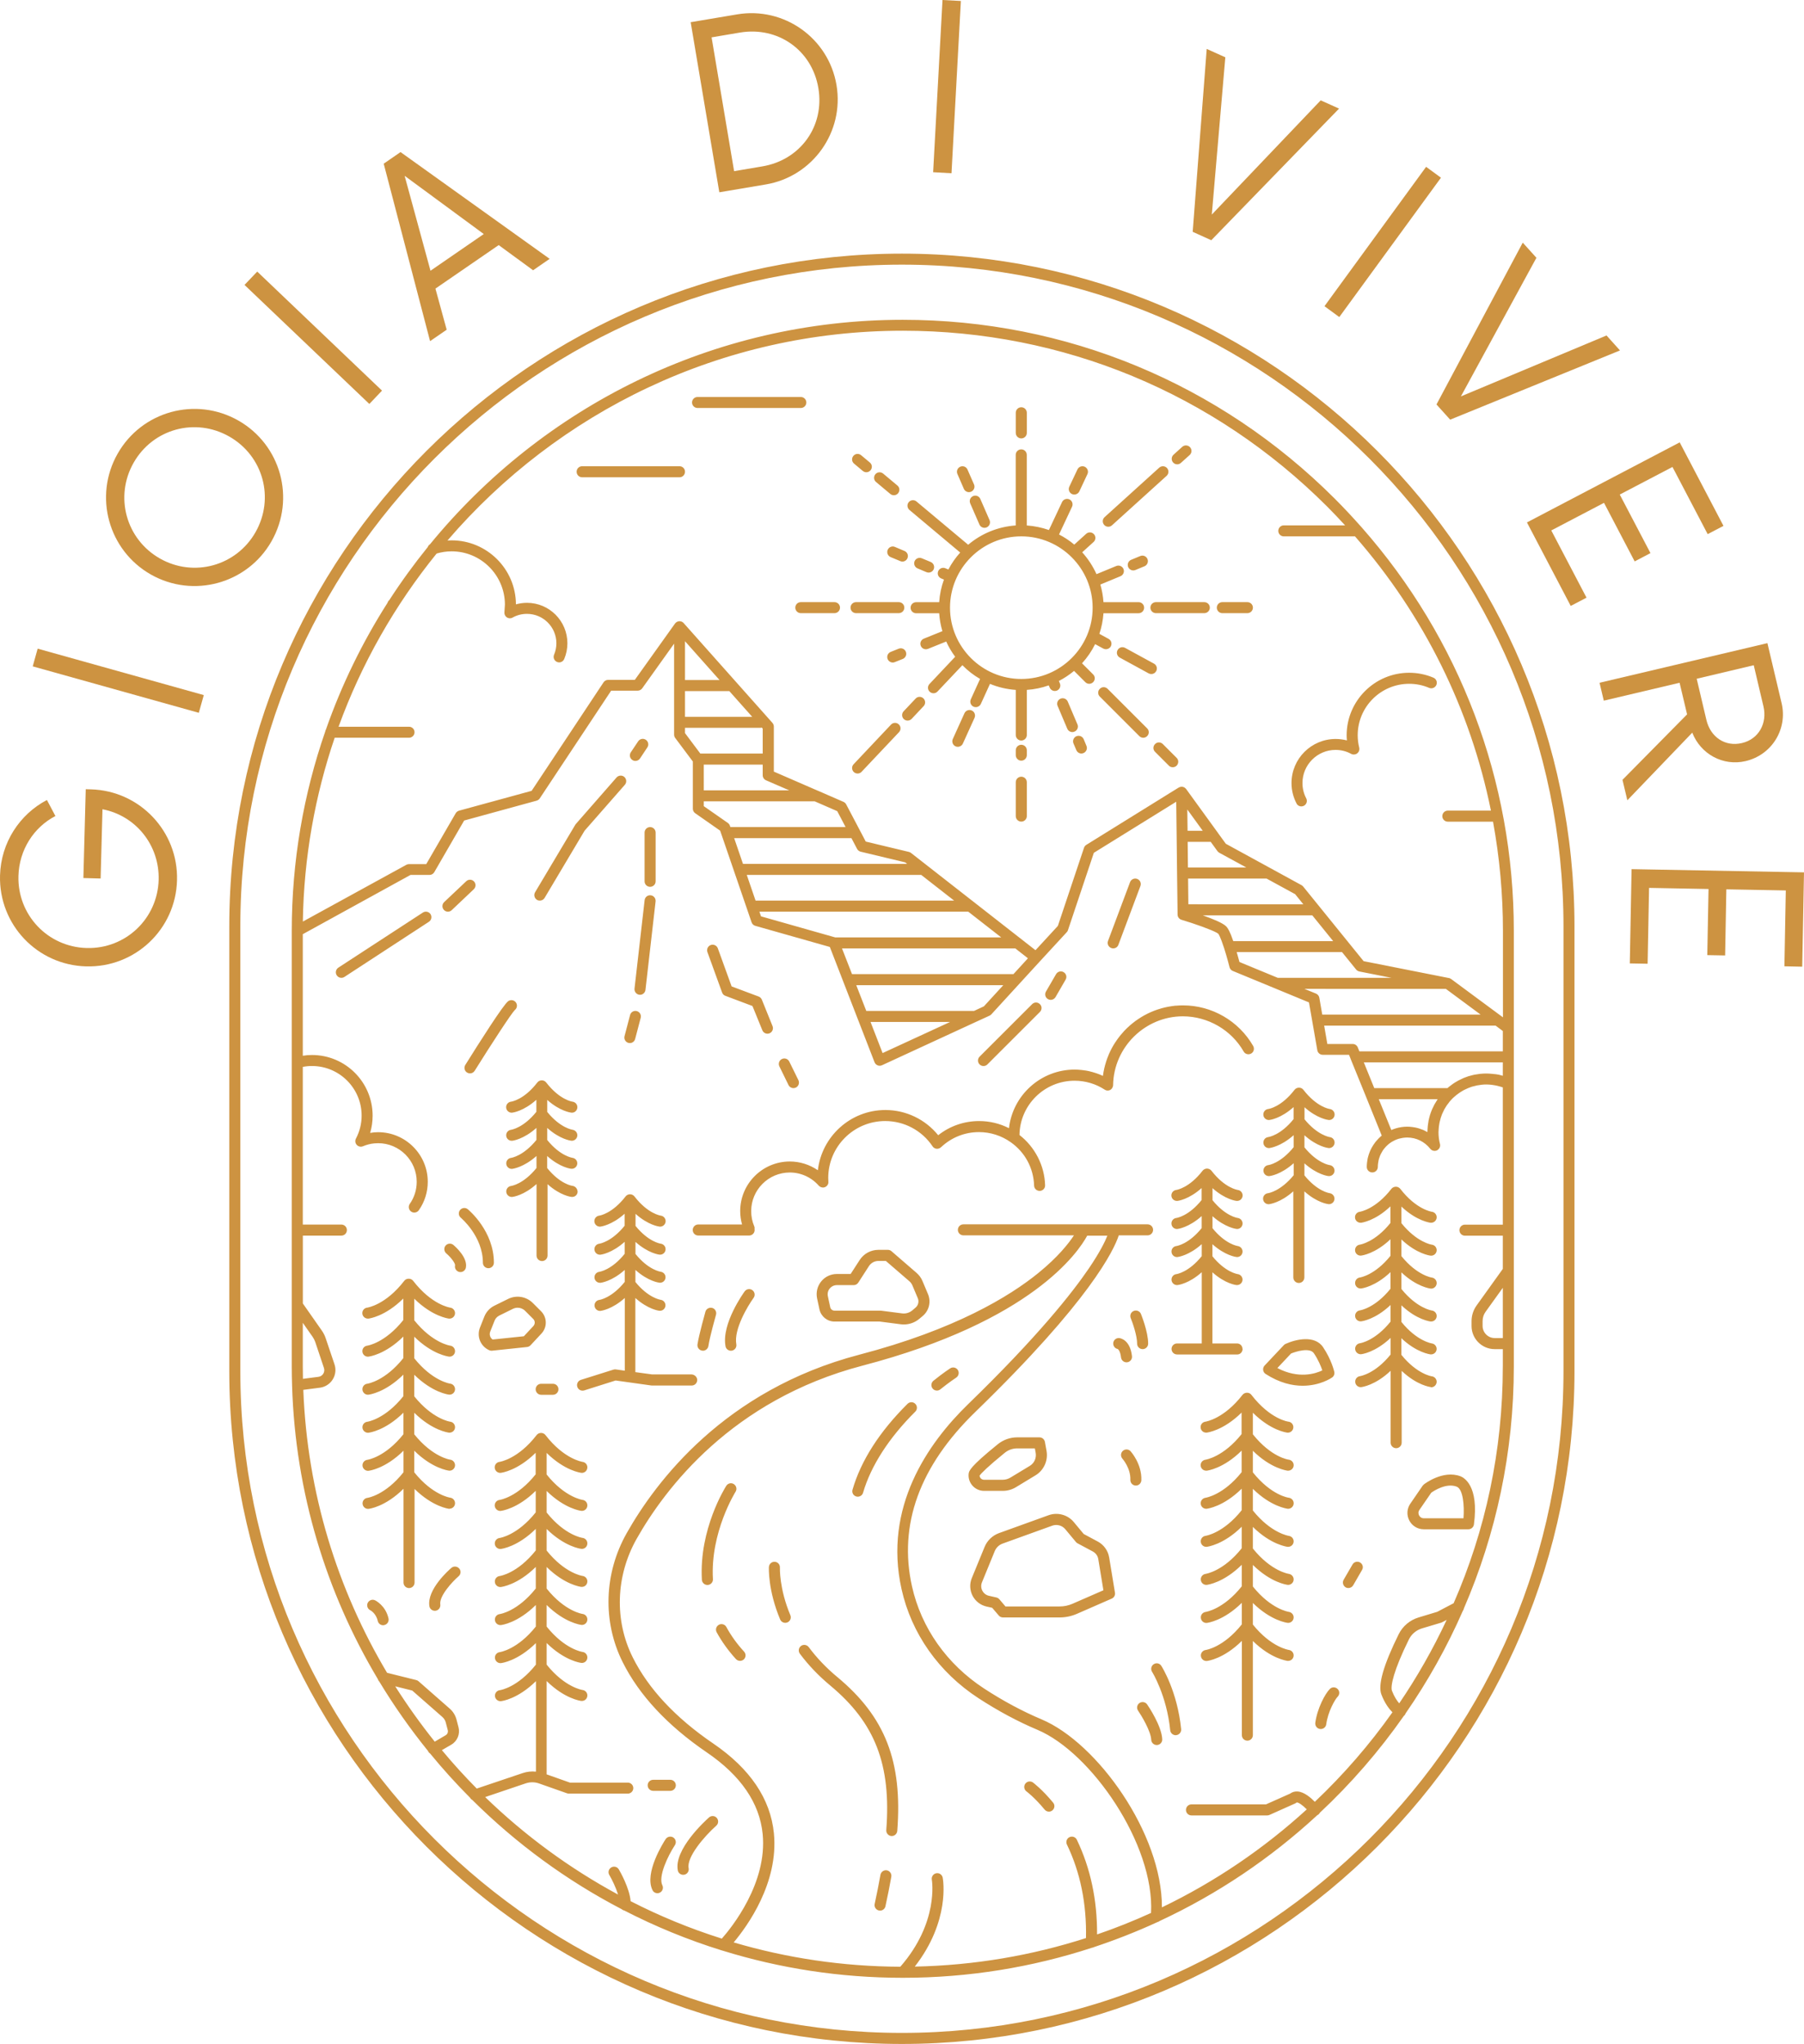 <?xml version="1.0" encoding="UTF-8" standalone="no"?>
<svg
   width="201.571"
   zoomAndPan="magnify"
   viewBox="0 0 151.178 171.251"
   height="228.334"
   preserveAspectRatio="xMidYMid meet"
   version="1.0"
   id="svg1510"
   sodipodi:docname="logo-villagioiadivivere-medium.svg"
   inkscape:version="1.1.2 (08b2f3d93c, 2022-04-05)"
   xmlns:inkscape="http://www.inkscape.org/namespaces/inkscape"
   xmlns:sodipodi="http://sodipodi.sourceforge.net/DTD/sodipodi-0.dtd"
   xmlns="http://www.w3.org/2000/svg"
   xmlns:svg="http://www.w3.org/2000/svg">
  <sodipodi:namedview
     id="namedview1512"
     pagecolor="#ffffff"
     bordercolor="#666666"
     borderopacity="1.0"
     inkscape:pageshadow="2"
     inkscape:pageopacity="0.0"
     inkscape:pagecheckerboard="0"
     showgrid="false"
     inkscape:zoom="2.438"
     inkscape:cx="33.223954"
     inkscape:cy="156.89089"
     inkscape:window-width="2560"
     inkscape:window-height="1420"
     inkscape:window-x="0"
     inkscape:window-y="20"
     inkscape:window-maximized="1"
     inkscape:current-layer="svg1510" />
  <defs
     id="defs1190">
    <g
       id="g1185" />
    <clipPath
       id="ee6b4a31b3">
      <path
         d="M 131.047,101.328 H 244 V 251.328 H 131.047 Z m 0,0"
         clip-rule="nonzero"
         id="path1187" />
    </clipPath>
  </defs>
  <g
     clip-path="url(#ee6b4a31b3)"
     id="g1198"
     transform="translate(-111.916,-80.077)">
    <path
       fill="#cd9341"
       d="m 149.559,206.492 c -0.062,-0.004 -1.387,-0.176 -2.902,-1.664 v 7.844 c 0,0.254 -0.207,0.461 -0.461,0.461 -0.258,0 -0.465,-0.207 -0.465,-0.461 v -7.859 c -1.52,1.504 -2.852,1.676 -2.918,1.68 -0.019,0.004 -0.035,0.004 -0.055,0.004 -0.23,0 -0.43,-0.176 -0.457,-0.414 -0.027,-0.25 0.152,-0.48 0.406,-0.508 0.035,-0.004 1.492,-0.223 3.023,-2.145 V 201.625 c -1.523,1.504 -2.855,1.672 -2.922,1.68 -0.019,0.004 -0.035,0.004 -0.051,0.004 -0.23,0 -0.434,-0.176 -0.461,-0.414 -0.027,-0.254 0.156,-0.48 0.406,-0.508 0.035,-0.004 1.496,-0.227 3.023,-2.145 v -1.805 c -1.523,1.504 -2.852,1.672 -2.922,1.68 -0.016,0.004 -0.031,0.004 -0.051,0.004 -0.23,0 -0.434,-0.176 -0.461,-0.414 -0.027,-0.254 0.156,-0.48 0.406,-0.508 0.035,-0.004 1.496,-0.227 3.023,-2.145 V 195.25 c -1.523,1.504 -2.852,1.672 -2.922,1.68 -0.016,0.004 -0.031,0.004 -0.051,0.004 -0.23,0 -0.43,-0.176 -0.457,-0.414 -0.027,-0.254 0.152,-0.48 0.406,-0.508 0.031,-0.004 1.492,-0.227 3.02,-2.145 v -1.805 c -1.52,1.504 -2.852,1.672 -2.918,1.68 -0.019,0.004 -0.035,0.004 -0.055,0.004 -0.23,0 -0.43,-0.176 -0.457,-0.414 -0.027,-0.254 0.152,-0.48 0.406,-0.508 0.035,-0.004 1.492,-0.227 3.02,-2.145 V 188.875 c -1.52,1.504 -2.852,1.672 -2.918,1.68 -0.019,0 -0.035,0 -0.051,0 -0.234,0 -0.434,-0.176 -0.461,-0.41 -0.027,-0.254 0.152,-0.48 0.406,-0.508 0.035,-0.004 1.547,-0.23 3.105,-2.246 0.086,-0.109 0.211,-0.172 0.336,-0.176 0.012,0 0.023,0 0.035,0 0.012,0 0.023,0 0.035,0 0.129,0.004 0.254,0.066 0.34,0.176 1.566,2.027 3.09,2.242 3.105,2.246 0.25,0.031 0.43,0.262 0.402,0.512 -0.027,0.234 -0.227,0.406 -0.457,0.406 -0.016,0 -0.035,0 -0.051,0 -0.066,-0.008 -1.391,-0.176 -2.906,-1.668 v 1.809 c 1.535,1.914 2.996,2.125 3.012,2.125 0.25,0.031 0.43,0.262 0.402,0.516 -0.027,0.234 -0.227,0.406 -0.457,0.406 -0.016,0 -0.035,0 -0.051,-0.004 -0.066,-0.008 -1.391,-0.176 -2.906,-1.668 v 1.809 c 1.535,1.918 2.996,2.125 3.012,2.125 0.25,0.031 0.43,0.262 0.402,0.516 -0.027,0.234 -0.227,0.406 -0.457,0.406 -0.016,0 -0.035,0 -0.051,-0.004 -0.066,-0.004 -1.391,-0.176 -2.906,-1.664 v 1.809 c 1.535,1.91 2.996,2.125 3.012,2.125 0.25,0.027 0.43,0.262 0.402,0.512 -0.027,0.234 -0.227,0.406 -0.457,0.406 -0.016,0 -0.035,0 -0.051,0 -0.066,-0.008 -1.391,-0.176 -2.906,-1.668 V 200.25 c 1.535,1.91 2.996,2.125 3.012,2.125 0.25,0.031 0.43,0.262 0.402,0.516 -0.027,0.234 -0.227,0.406 -0.457,0.406 -0.016,0 -0.035,0 -0.051,-0.004 -0.066,-0.008 -1.391,-0.176 -2.906,-1.668 v 1.809 c 1.535,1.914 2.996,2.125 3.012,2.125 0.25,0.031 0.43,0.262 0.402,0.516 -0.027,0.234 -0.227,0.406 -0.457,0.406 0,0.016 -0.016,0.016 -0.035,0.012 z m 70.227,-6.383 c 0.019,0.004 0.035,0.004 0.055,0.004 0.23,0 0.434,-0.176 0.457,-0.414 0.027,-0.25 -0.152,-0.48 -0.41,-0.508 -0.016,0 -1.512,-0.191 -3.102,-2.246 -0.086,-0.113 -0.207,-0.172 -0.336,-0.176 -0.016,0 -0.023,0 -0.035,0 -0.012,0 -0.023,0 -0.035,0 -0.129,0.008 -0.25,0.066 -0.34,0.176 -1.559,2.012 -3.07,2.238 -3.102,2.246 -0.254,0.027 -0.438,0.254 -0.406,0.508 0.023,0.234 0.223,0.41 0.457,0.41 0.016,0 0.035,0 0.051,0 0.066,-0.008 1.398,-0.176 2.922,-1.68 v 1.805 c -1.527,1.914 -2.988,2.137 -3.023,2.145 -0.25,0.031 -0.434,0.254 -0.406,0.508 0.027,0.234 0.227,0.41 0.461,0.41 0.016,0 0.035,0 0.051,0 0.066,-0.008 1.398,-0.176 2.922,-1.68 v 1.805 c -1.527,1.914 -2.988,2.137 -3.023,2.145 -0.25,0.031 -0.434,0.254 -0.406,0.508 0.023,0.238 0.227,0.414 0.461,0.414 0.016,0 0.031,0 0.051,-0.004 0.066,-0.008 1.398,-0.176 2.922,-1.68 v 1.805 c -1.531,1.918 -2.988,2.137 -3.023,2.145 -0.254,0.031 -0.434,0.254 -0.406,0.508 0.023,0.238 0.227,0.414 0.457,0.414 0.016,0 0.035,0 0.055,-0.004 0.062,-0.008 1.398,-0.176 2.918,-1.68 v 1.805 c -1.527,1.918 -2.988,2.137 -3.02,2.145 -0.254,0.031 -0.434,0.254 -0.406,0.508 0.023,0.238 0.223,0.414 0.457,0.414 0.016,0 0.035,0 0.055,-0.004 0.062,-0.008 1.398,-0.176 2.918,-1.68 v 1.805 c -1.527,1.918 -2.988,2.137 -3.02,2.145 -0.254,0.031 -0.438,0.254 -0.406,0.508 0.023,0.238 0.223,0.414 0.457,0.414 0.016,0 0.035,0 0.051,-0.004 0.066,-0.008 1.398,-0.176 2.922,-1.68 v 1.805 c -1.527,1.918 -2.988,2.141 -3.023,2.145 -0.25,0.031 -0.434,0.258 -0.406,0.508 0.027,0.238 0.227,0.414 0.461,0.414 0.016,0 0.031,0 0.051,-0.004 0.066,-0.004 1.398,-0.176 2.922,-1.68 v 7.898 c 0,0.258 0.207,0.461 0.461,0.461 0.254,0 0.461,-0.203 0.461,-0.461 v -7.891 c 1.516,1.492 2.84,1.656 2.906,1.668 0.019,0 0.031,0 0.051,0 0.23,0 0.43,-0.172 0.457,-0.406 0.031,-0.25 -0.152,-0.48 -0.402,-0.512 -0.016,-0.004 -1.477,-0.215 -3.012,-2.125 v -1.809 c 1.516,1.488 2.84,1.656 2.906,1.664 0.019,0.004 0.031,0.004 0.051,0.004 0.23,0 0.43,-0.172 0.457,-0.406 0.031,-0.254 -0.152,-0.48 -0.402,-0.516 -0.016,-0.004 -1.477,-0.211 -3.012,-2.125 v -1.809 c 1.516,1.492 2.84,1.66 2.906,1.668 0.019,0.004 0.031,0.004 0.051,0.004 0.23,0 0.43,-0.172 0.457,-0.406 0.031,-0.254 -0.152,-0.48 -0.402,-0.516 -0.016,-0.004 -1.477,-0.211 -3.012,-2.125 v -1.809 c 1.516,1.492 2.84,1.656 2.906,1.668 0.019,0 0.031,0 0.051,0 0.23,0 0.43,-0.172 0.457,-0.406 0.031,-0.25 -0.152,-0.48 -0.402,-0.512 -0.016,-0.004 -1.477,-0.215 -3.012,-2.125 v -1.816 c 1.516,1.492 2.84,1.656 2.906,1.668 0.019,0.004 0.031,0.004 0.051,0.004 0.23,0 0.434,-0.176 0.461,-0.414 0.027,-0.254 -0.156,-0.48 -0.41,-0.512 -0.016,0 -1.453,-0.184 -3.008,-2.125 v -1.809 c 1.516,1.492 2.84,1.656 2.906,1.668 0.019,0 0.031,0 0.051,0 0.23,0 0.434,-0.176 0.461,-0.41 0.027,-0.254 -0.156,-0.48 -0.41,-0.512 -0.016,0 -1.453,-0.184 -3.008,-2.125 v -1.809 c 1.496,1.492 2.82,1.664 2.883,1.668 z m 12.062,-3.797 c 0.23,0 0.43,-0.176 0.461,-0.414 0.027,-0.25 -0.156,-0.48 -0.41,-0.508 -0.012,0 -1.242,-0.184 -2.547,-1.801 v -1.391 c 1.281,1.211 2.387,1.348 2.445,1.355 0.016,0 0.031,0 0.051,0 0.23,0 0.43,-0.172 0.457,-0.406 0.031,-0.25 -0.152,-0.48 -0.402,-0.512 -0.012,-0.004 -1.242,-0.184 -2.547,-1.801 v -1.391 c 1.281,1.211 2.387,1.348 2.441,1.355 0.019,0 0.035,0 0.055,0 0.23,0 0.43,-0.172 0.457,-0.41 0.027,-0.254 -0.152,-0.48 -0.41,-0.512 -0.012,0 -1.238,-0.184 -2.543,-1.801 v -1.391 c 1.281,1.211 2.387,1.348 2.441,1.355 0.019,0.004 0.035,0.004 0.055,0.004 0.23,0 0.43,-0.176 0.457,-0.414 0.027,-0.254 -0.152,-0.48 -0.41,-0.512 -0.012,0 -1.238,-0.18 -2.543,-1.797 v -1.395 c 1.281,1.211 2.387,1.352 2.441,1.355 0.019,0.004 0.035,0.004 0.055,0.004 0.23,0 0.43,-0.176 0.457,-0.414 0.027,-0.25 -0.152,-0.48 -0.41,-0.508 -0.012,0 -1.238,-0.184 -2.543,-1.801 v -1.391 c 1.281,1.211 2.387,1.348 2.441,1.355 0.019,0 0.035,0 0.055,0 0.23,0 0.43,-0.176 0.457,-0.41 0.027,-0.254 -0.152,-0.48 -0.41,-0.512 -0.012,0 -1.301,-0.188 -2.637,-1.918 -0.086,-0.105 -0.207,-0.168 -0.336,-0.176 -0.012,0 -0.027,0 -0.039,0 -0.012,0 -0.023,0 -0.035,0 -0.125,0.012 -0.254,0.07 -0.336,0.176 -1.332,1.719 -2.617,1.914 -2.645,1.922 -0.25,0.027 -0.43,0.254 -0.402,0.508 0.023,0.234 0.227,0.41 0.461,0.41 0.012,0 0.031,0 0.051,0 0.055,-0.008 1.168,-0.148 2.453,-1.371 v 1.391 c -1.297,1.617 -2.527,1.809 -2.559,1.816 -0.254,0.027 -0.43,0.254 -0.402,0.508 0.023,0.234 0.223,0.41 0.457,0.41 0.016,0 0.035,0 0.055,-0.004 0.055,-0.004 1.168,-0.145 2.453,-1.367 v 1.391 c -1.301,1.617 -2.527,1.809 -2.559,1.812 -0.254,0.031 -0.43,0.258 -0.402,0.512 0.023,0.234 0.223,0.41 0.457,0.41 0.016,0 0.035,0 0.055,-0.004 0.055,-0.004 1.164,-0.145 2.453,-1.367 v 1.391 c -1.301,1.617 -2.527,1.809 -2.559,1.812 -0.254,0.031 -0.434,0.258 -0.406,0.508 0.027,0.238 0.227,0.414 0.461,0.414 0.016,0 0.035,0 0.051,-0.004 0.059,-0.004 1.168,-0.148 2.457,-1.367 v 1.391 c -1.297,1.617 -2.531,1.809 -2.559,1.812 -0.254,0.031 -0.434,0.258 -0.406,0.508 0.027,0.238 0.227,0.414 0.461,0.414 0.016,0 0.031,0 0.051,-0.004 0.055,-0.004 1.168,-0.148 2.457,-1.363 v 1.391 c -1.301,1.617 -2.531,1.805 -2.562,1.812 -0.25,0.031 -0.43,0.254 -0.402,0.508 0.023,0.238 0.227,0.414 0.461,0.414 0.012,0 0.031,0 0.051,-0.004 0.055,-0.008 1.168,-0.148 2.453,-1.367 v 6.02 c 0,0.258 0.207,0.465 0.465,0.465 0.254,0 0.461,-0.207 0.461,-0.465 v -6.012 c 1.281,1.211 2.387,1.352 2.441,1.355 -0.004,0.016 0.016,0.016 0.031,0.016 z m -13.68,-16.262 c -0.25,0.031 -0.43,0.254 -0.402,0.508 0.023,0.238 0.227,0.414 0.461,0.414 0.012,0 0.031,0 0.051,-0.004 0.047,-0.008 0.953,-0.121 2.02,-1.078 v 7.215 c 0,0.258 0.207,0.465 0.461,0.465 0.258,0 0.465,-0.207 0.465,-0.465 v -7.211 c 1.062,0.953 1.961,1.066 2.012,1.07 0.016,0.004 0.031,0.004 0.051,0.004 0.23,0 0.43,-0.172 0.457,-0.406 0.031,-0.254 -0.152,-0.48 -0.402,-0.516 -0.043,-0.008 -1.031,-0.152 -2.113,-1.492 v -1.008 c 1.062,0.949 1.961,1.066 2.008,1.066 0.019,0.004 0.035,0.004 0.055,0.004 0.23,0 0.426,-0.172 0.457,-0.406 0.027,-0.254 -0.152,-0.48 -0.402,-0.516 -0.043,-0.004 -1.031,-0.152 -2.117,-1.488 v -1.012 c 1.062,0.953 1.965,1.066 2.012,1.07 0.019,0.004 0.035,0.004 0.055,0.004 0.23,0 0.43,-0.176 0.457,-0.414 0.027,-0.254 -0.152,-0.48 -0.41,-0.508 -0.008,0 -1.023,-0.152 -2.109,-1.492 v -1.008 c 1.062,0.949 1.961,1.062 2.012,1.066 0.019,0.004 0.035,0.004 0.051,0.004 0.234,0 0.43,-0.172 0.457,-0.406 0.031,-0.254 -0.152,-0.48 -0.398,-0.516 -0.043,-0.004 -1.094,-0.16 -2.215,-1.609 -0.082,-0.109 -0.203,-0.168 -0.332,-0.176 -0.012,0 -0.027,0 -0.039,0 -0.012,0 -0.019,0 -0.035,0 -0.125,0.008 -0.25,0.066 -0.336,0.176 -1.113,1.445 -2.156,1.605 -2.211,1.609 -0.25,0.031 -0.43,0.258 -0.402,0.508 0.023,0.238 0.227,0.414 0.457,0.414 0.016,0 0.035,0 0.055,-0.004 0.047,-0.004 0.953,-0.121 2.02,-1.078 v 1.008 c -1.082,1.344 -2.074,1.496 -2.125,1.504 -0.254,0.031 -0.43,0.254 -0.402,0.508 0.023,0.238 0.223,0.414 0.457,0.414 0.016,0 0.035,0 0.055,-0.004 0.043,-0.008 0.949,-0.121 2.02,-1.078 v 1.008 c -1.086,1.34 -2.074,1.496 -2.125,1.5 -0.254,0.031 -0.434,0.258 -0.402,0.512 0.023,0.234 0.223,0.41 0.457,0.41 0.016,0 0.035,0 0.051,-0.004 0.047,-0.004 0.953,-0.117 2.023,-1.078 v 1.008 c -1.105,1.344 -2.098,1.496 -2.152,1.508 z m -58.281,-0.617 c -0.047,-0.004 -1.035,-0.152 -2.117,-1.492 v -1.008 c 1.062,0.953 1.961,1.066 2.012,1.066 0.016,0.004 0.031,0.004 0.051,0.004 0.23,0 0.43,-0.172 0.457,-0.406 0.031,-0.25 -0.148,-0.48 -0.402,-0.512 -0.043,-0.008 -1.031,-0.156 -2.113,-1.492 v -1.012 c 1.062,0.953 1.961,1.066 2.008,1.07 0.019,0.004 0.035,0.004 0.055,0.004 0.23,0 0.426,-0.176 0.457,-0.406 0.027,-0.254 -0.148,-0.48 -0.402,-0.516 -0.043,-0.008 -1.031,-0.156 -2.117,-1.492 v -1.008 c 1.062,0.949 1.965,1.062 2.012,1.066 0.019,0.004 0.035,0.004 0.055,0.004 0.23,0 0.426,-0.172 0.453,-0.406 0.031,-0.254 -0.145,-0.48 -0.398,-0.516 -0.043,-0.004 -1.09,-0.16 -2.211,-1.609 -0.086,-0.109 -0.207,-0.168 -0.332,-0.176 -0.016,0 -0.027,0 -0.039,0 -0.012,0 -0.023,0 -0.035,0 -0.129,0.008 -0.25,0.066 -0.336,0.176 -1.113,1.445 -2.156,1.605 -2.211,1.609 -0.25,0.031 -0.43,0.258 -0.402,0.508 0.023,0.238 0.227,0.414 0.461,0.414 0.012,0 0.031,0 0.051,-0.004 0.047,-0.004 0.953,-0.121 2.02,-1.078 v 1.008 c -1.082,1.344 -2.07,1.496 -2.125,1.508 -0.254,0.031 -0.43,0.254 -0.402,0.508 0.023,0.234 0.223,0.41 0.457,0.41 0.016,0 0.035,0 0.055,0 0.047,-0.008 0.949,-0.121 2.02,-1.078 v 1.008 c -1.086,1.34 -2.074,1.496 -2.125,1.504 -0.254,0.031 -0.43,0.258 -0.402,0.508 0.023,0.238 0.223,0.414 0.457,0.414 0.016,0 0.035,0 0.055,-0.004 0.043,-0.008 0.949,-0.121 2.02,-1.078 v 1.008 c -1.086,1.344 -2.074,1.496 -2.125,1.504 -0.254,0.031 -0.434,0.258 -0.406,0.512 0.027,0.234 0.227,0.41 0.461,0.41 0.016,0 0.035,0 0.051,-0.004 0.047,-0.004 0.953,-0.117 2.023,-1.078 v 5.988 c 0,0.258 0.203,0.465 0.461,0.465 0.254,0 0.461,-0.207 0.461,-0.465 v -5.977 c 1.062,0.953 1.961,1.066 2.012,1.066 0.019,0.004 0.035,0.004 0.051,0.004 0.234,0 0.43,-0.172 0.457,-0.406 0.004,-0.262 -0.176,-0.488 -0.426,-0.523 z M 197.5,116.809 c 0.258,0 0.465,-0.207 0.465,-0.461 v -1.688 c 0,-0.254 -0.207,-0.461 -0.465,-0.461 -0.254,0 -0.461,0.207 -0.461,0.461 v 1.688 c 0,0.254 0.207,0.461 0.461,0.461 z m 0,28.344 c -0.254,0 -0.461,0.207 -0.461,0.461 v 2.84 c 0,0.254 0.207,0.461 0.461,0.461 0.258,0 0.465,-0.207 0.465,-0.461 v -2.84 c 0,-0.254 -0.207,-0.461 -0.465,-0.461 z m 0,-2.676 c -0.254,0 -0.461,0.207 -0.461,0.461 v 0.406 c 0,0.258 0.207,0.465 0.461,0.465 0.258,0 0.465,-0.207 0.465,-0.465 v -0.406 c 0,-0.254 -0.207,-0.461 -0.465,-0.461 z m 16.848,-11.027 h 2.102 c 0.254,0 0.461,-0.207 0.461,-0.461 0,-0.258 -0.207,-0.461 -0.461,-0.461 h -2.102 c -0.258,0 -0.461,0.203 -0.461,0.461 0,0.254 0.203,0.461 0.461,0.461 z m -6.027,-0.461 c 0,0.254 0.207,0.461 0.461,0.461 h 4.055 c 0.258,0 0.465,-0.207 0.465,-0.461 0,-0.258 -0.207,-0.461 -0.465,-0.461 h -4.055 c -0.254,0 -0.461,0.203 -0.461,0.461 z m -29.758,0 c 0,0.254 0.207,0.461 0.461,0.461 h 2.824 c 0.254,0 0.461,-0.207 0.461,-0.461 0,-0.258 -0.207,-0.461 -0.461,-0.461 h -2.824 c -0.254,0 -0.461,0.203 -0.461,0.461 z m 5.09,0.461 h 3.582 c 0.258,0 0.465,-0.207 0.465,-0.461 0,-0.258 -0.207,-0.461 -0.465,-0.461 h -3.582 c -0.254,0 -0.461,0.203 -0.461,0.461 0,0.254 0.207,0.461 0.461,0.461 z m 26.914,-12.469 c 0.113,0 0.223,-0.039 0.312,-0.121 l 0.734,-0.66 c 0.188,-0.172 0.203,-0.461 0.031,-0.652 -0.172,-0.188 -0.465,-0.203 -0.652,-0.035 l -0.734,0.664 c -0.188,0.172 -0.203,0.461 -0.031,0.652 0.09,0.102 0.219,0.152 0.34,0.152 z m -5.777,5.23 c 0.109,0 0.223,-0.039 0.312,-0.121 l 4.578,-4.145 c 0.188,-0.172 0.203,-0.461 0.035,-0.652 -0.172,-0.188 -0.461,-0.203 -0.652,-0.035 l -4.582,4.148 c -0.188,0.172 -0.203,0.461 -0.031,0.652 0.086,0.102 0.215,0.152 0.34,0.152 z m 4.574,18.207 c -0.184,-0.184 -0.473,-0.184 -0.652,0 -0.184,0.18 -0.184,0.473 0,0.652 l 1.156,1.156 c 0.086,0.09 0.207,0.133 0.324,0.133 0.117,0 0.238,-0.043 0.328,-0.133 0.18,-0.184 0.18,-0.477 0,-0.652 z m -4.629,-4.629 c -0.184,-0.184 -0.477,-0.184 -0.652,0 -0.184,0.18 -0.184,0.473 0,0.652 l 3.312,3.312 c 0.09,0.09 0.211,0.137 0.328,0.137 0.117,0 0.234,-0.047 0.324,-0.137 0.184,-0.18 0.184,-0.473 0,-0.652 z m -18.152,3 -3.133,3.32 c -0.176,0.184 -0.168,0.477 0.016,0.652 0.09,0.082 0.203,0.125 0.316,0.125 0.125,0 0.25,-0.047 0.336,-0.145 l 3.137,-3.32 c 0.176,-0.184 0.168,-0.477 -0.019,-0.652 -0.184,-0.176 -0.477,-0.168 -0.652,0.019 z m 2.062,-2.18 -1.004,1.062 c -0.176,0.188 -0.168,0.48 0.016,0.656 0.09,0.082 0.203,0.125 0.32,0.125 0.121,0 0.246,-0.051 0.336,-0.145 l 1.004,-1.066 c 0.176,-0.184 0.164,-0.477 -0.019,-0.652 -0.188,-0.176 -0.48,-0.168 -0.652,0.019 z m -4.426,-19.074 c 0.09,0.07 0.191,0.109 0.297,0.109 0.133,0 0.262,-0.055 0.355,-0.168 0.164,-0.195 0.137,-0.484 -0.059,-0.648 l -0.734,-0.613 c -0.195,-0.164 -0.484,-0.141 -0.648,0.059 -0.164,0.195 -0.141,0.484 0.059,0.648 z m 2.309,1.93 c 0.086,0.07 0.191,0.105 0.297,0.105 0.133,0 0.262,-0.055 0.352,-0.164 0.164,-0.199 0.141,-0.488 -0.059,-0.652 l -1.195,-1 c -0.199,-0.164 -0.488,-0.137 -0.652,0.059 -0.16,0.199 -0.137,0.488 0.059,0.648 z m 1.598,1.336 c -0.191,-0.164 -0.219,-0.457 -0.059,-0.648 0.164,-0.199 0.457,-0.223 0.652,-0.059 l 4.332,3.625 c 1.094,-0.926 2.473,-1.512 3.984,-1.617 v -5.914 c 0,-0.258 0.207,-0.461 0.465,-0.461 0.254,0 0.461,0.203 0.461,0.461 v 5.914 c 0.648,0.047 1.266,0.176 1.855,0.383 l 1.102,-2.344 c 0.109,-0.23 0.383,-0.328 0.617,-0.223 0.23,0.109 0.328,0.387 0.219,0.617 l -1.09,2.324 c 0.457,0.234 0.887,0.52 1.277,0.848 l 1,-0.906 c 0.188,-0.168 0.48,-0.156 0.652,0.035 0.172,0.188 0.156,0.48 -0.035,0.652 l -0.953,0.863 c 0.488,0.539 0.895,1.16 1.199,1.832 l 1.656,-0.684 c 0.238,-0.098 0.504,0.016 0.605,0.25 0.098,0.238 -0.016,0.504 -0.25,0.605 l -1.688,0.699 c 0.137,0.473 0.227,0.965 0.262,1.477 h 2.945 c 0.258,0 0.461,0.207 0.461,0.461 0,0.258 -0.203,0.465 -0.461,0.465 h -2.945 c -0.043,0.598 -0.16,1.18 -0.344,1.727 l 0.773,0.422 c 0.227,0.125 0.305,0.402 0.184,0.629 -0.082,0.152 -0.242,0.238 -0.406,0.238 -0.074,0 -0.148,-0.016 -0.223,-0.055 l -0.684,-0.371 c -0.289,0.586 -0.66,1.125 -1.098,1.605 l 0.93,0.93 c 0.184,0.18 0.184,0.473 0,0.652 -0.09,0.09 -0.211,0.137 -0.328,0.137 -0.117,0 -0.234,-0.047 -0.324,-0.137 l -0.945,-0.945 c -0.391,0.324 -0.816,0.609 -1.273,0.844 l 0.082,0.195 c 0.102,0.234 -0.004,0.508 -0.242,0.609 -0.059,0.023 -0.121,0.035 -0.18,0.035 -0.18,0 -0.352,-0.105 -0.426,-0.281 L 199.801,137.5 c -0.582,0.207 -1.195,0.336 -1.836,0.379 v 3.781 c 0,0.254 -0.207,0.461 -0.465,0.461 -0.254,0 -0.461,-0.207 -0.461,-0.461 v -3.781 c -0.762,-0.051 -1.488,-0.227 -2.16,-0.504 l -0.766,1.68 c -0.078,0.168 -0.246,0.27 -0.422,0.27 -0.062,0 -0.129,-0.012 -0.191,-0.039 -0.23,-0.105 -0.336,-0.379 -0.23,-0.613 l 0.777,-1.711 C 193.5,136.645 193,136.258 192.566,135.809 l -2.086,2.207 c -0.094,0.098 -0.215,0.145 -0.336,0.145 -0.113,0 -0.23,-0.043 -0.316,-0.125 -0.188,-0.176 -0.195,-0.469 -0.019,-0.652 l 2.152,-2.281 c -0.293,-0.395 -0.547,-0.824 -0.75,-1.277 l -1.531,0.617 c -0.059,0.019 -0.113,0.031 -0.172,0.031 -0.184,0 -0.359,-0.105 -0.43,-0.289 -0.098,-0.234 0.019,-0.504 0.254,-0.598 l 1.559,-0.629 c -0.145,-0.48 -0.234,-0.98 -0.27,-1.5 h -1.934 c -0.258,0 -0.461,-0.207 -0.461,-0.465 0,-0.254 0.203,-0.461 0.461,-0.461 h 1.934 c 0.043,-0.66 0.18,-1.297 0.398,-1.895 l -0.234,-0.098 c -0.234,-0.098 -0.348,-0.371 -0.246,-0.605 0.098,-0.234 0.367,-0.344 0.602,-0.246 l 0.25,0.105 c 0.27,-0.516 0.605,-0.996 0.992,-1.422 z m 9.375,14.164 c 3.297,0 5.98,-2.684 5.98,-5.973 0,-3.293 -2.684,-5.977 -5.98,-5.977 -3.293,0 -5.973,2.684 -5.973,5.977 0,3.289 2.68,5.973 5.973,5.973 z m -4.281,-14.715 0.773,1.773 c 0.074,0.172 0.246,0.277 0.422,0.277 0.062,0 0.125,-0.012 0.188,-0.039 0.234,-0.102 0.34,-0.375 0.238,-0.609 l -0.773,-1.773 c -0.102,-0.234 -0.375,-0.34 -0.605,-0.238 -0.238,0.105 -0.344,0.375 -0.242,0.609 z m -0.531,-1.215 c 0.078,0.172 0.246,0.277 0.426,0.277 0.062,0 0.121,-0.012 0.184,-0.039 0.234,-0.102 0.344,-0.375 0.242,-0.605 l -0.547,-1.25 c -0.102,-0.234 -0.371,-0.34 -0.605,-0.238 -0.234,0.102 -0.344,0.371 -0.242,0.605 z m 9.059,0.434 c 0.066,0.031 0.129,0.043 0.195,0.043 0.176,0 0.34,-0.098 0.422,-0.262 l 0.68,-1.449 c 0.109,-0.23 0.008,-0.504 -0.223,-0.617 -0.23,-0.105 -0.504,-0.008 -0.613,0.223 l -0.684,1.449 c -0.109,0.234 -0.008,0.508 0.223,0.613 z m 6.328,5.445 c -0.098,-0.234 -0.363,-0.348 -0.602,-0.25 l -0.766,0.316 c -0.234,0.098 -0.348,0.367 -0.25,0.605 0.074,0.176 0.25,0.285 0.43,0.285 0.059,0 0.117,-0.012 0.176,-0.035 l 0.766,-0.316 c 0.23,-0.098 0.344,-0.371 0.246,-0.605 z m 0.73,9.395 c 0.125,-0.223 0.043,-0.504 -0.184,-0.629 l -2.426,-1.324 c -0.223,-0.121 -0.504,-0.039 -0.625,0.188 -0.125,0.223 -0.043,0.504 0.184,0.629 l 2.422,1.324 c 0.074,0.035 0.145,0.055 0.223,0.055 0.164,0 0.32,-0.086 0.406,-0.242 z m -6.598,4.461 -0.812,-1.91 c -0.098,-0.234 -0.371,-0.344 -0.605,-0.246 -0.234,0.098 -0.348,0.371 -0.246,0.605 l 0.809,1.91 c 0.074,0.176 0.246,0.285 0.426,0.285 0.059,0 0.121,-0.012 0.18,-0.039 0.238,-0.102 0.348,-0.371 0.25,-0.605 z m 0.523,1.238 c -0.102,-0.234 -0.371,-0.344 -0.609,-0.246 -0.234,0.098 -0.344,0.371 -0.246,0.605 l 0.238,0.559 c 0.074,0.176 0.246,0.285 0.426,0.285 0.059,0 0.117,-0.016 0.176,-0.039 0.234,-0.098 0.348,-0.371 0.246,-0.605 z m -9.379,-2.402 c -0.23,-0.105 -0.504,-0.004 -0.613,0.23 l -0.977,2.16 c -0.105,0.23 -0.004,0.504 0.23,0.613 0.062,0.027 0.125,0.039 0.191,0.039 0.176,0 0.344,-0.102 0.422,-0.27 l 0.98,-2.16 c 0.102,-0.234 0,-0.508 -0.234,-0.613 z m -6.621,-4.02 c 0.059,0 0.117,-0.012 0.172,-0.035 l 0.668,-0.266 c 0.238,-0.098 0.352,-0.363 0.258,-0.602 -0.098,-0.238 -0.363,-0.352 -0.602,-0.254 l -0.668,0.266 c -0.238,0.098 -0.352,0.363 -0.258,0.602 0.074,0.18 0.25,0.289 0.43,0.289 z m -0.426,-9.438 c -0.098,0.234 0.012,0.504 0.246,0.605 l 0.809,0.336 c 0.059,0.027 0.121,0.039 0.18,0.039 0.18,0 0.352,-0.109 0.422,-0.285 0.102,-0.234 -0.012,-0.504 -0.246,-0.602 l -0.805,-0.34 c -0.234,-0.102 -0.504,0.008 -0.605,0.246 z m 3.25,1.867 c 0.059,0.023 0.121,0.035 0.18,0.035 0.18,0 0.352,-0.105 0.426,-0.281 0.098,-0.234 -0.012,-0.504 -0.246,-0.605 l -0.75,-0.312 c -0.238,-0.098 -0.504,0.012 -0.605,0.246 -0.098,0.234 0.016,0.504 0.25,0.602 z m 26.578,40.16 c 0.125,0.223 0.41,0.297 0.633,0.172 0.223,-0.129 0.293,-0.41 0.168,-0.633 -1.207,-2.098 -3.457,-3.402 -5.875,-3.402 -0.203,0 -0.406,0.008 -0.602,0.027 -0.016,0 -0.035,0 -0.051,0 -0.188,0.019 -0.371,0.047 -0.555,0.082 -0.027,0.004 -0.051,0.008 -0.074,0.012 -0.18,0.035 -0.355,0.078 -0.527,0.125 -0.027,0.012 -0.055,0.016 -0.082,0.027 -0.172,0.047 -0.34,0.105 -0.508,0.168 -0.027,0.008 -0.051,0.023 -0.078,0.031 -0.168,0.066 -0.328,0.137 -0.488,0.215 -0.023,0.012 -0.047,0.027 -0.066,0.035 -0.16,0.078 -0.32,0.168 -0.473,0.262 -0.016,0.008 -0.031,0.019 -0.047,0.031 -0.16,0.098 -0.312,0.203 -0.465,0.312 -0.004,0.004 -0.004,0.008 -0.008,0.008 -0.152,0.113 -0.301,0.234 -0.441,0.355 -0.008,0.012 -0.019,0.016 -0.027,0.027 -0.137,0.121 -0.27,0.246 -0.395,0.379 -0.016,0.016 -0.031,0.031 -0.047,0.047 -0.117,0.129 -0.234,0.266 -0.348,0.402 -0.016,0.023 -0.031,0.043 -0.047,0.062 -0.109,0.141 -0.215,0.281 -0.309,0.43 -0.016,0.019 -0.031,0.047 -0.047,0.066 -0.098,0.148 -0.188,0.301 -0.273,0.457 -0.012,0.019 -0.023,0.047 -0.035,0.066 -0.082,0.16 -0.164,0.32 -0.234,0.488 -0.008,0.019 -0.016,0.035 -0.019,0.055 -0.074,0.172 -0.141,0.352 -0.199,0.531 -0.004,0.004 -0.004,0.016 -0.004,0.019 -0.059,0.184 -0.113,0.371 -0.156,0.562 -0.004,0.008 -0.004,0.016 -0.004,0.023 -0.043,0.184 -0.074,0.375 -0.102,0.566 0,0.012 -0.004,0.027 -0.004,0.039 -0.008,0 -0.012,0 -0.016,-0.004 -0.16,-0.078 -0.328,-0.145 -0.496,-0.203 -0.039,-0.012 -0.082,-0.027 -0.121,-0.039 -0.16,-0.051 -0.324,-0.102 -0.488,-0.137 -0.012,-0.004 -0.027,-0.008 -0.039,-0.012 -0.176,-0.039 -0.352,-0.066 -0.531,-0.086 -0.043,-0.008 -0.086,-0.012 -0.129,-0.016 -0.184,-0.019 -0.363,-0.031 -0.551,-0.031 -2.84,0 -5.188,2.148 -5.504,4.91 -0.773,-0.395 -1.621,-0.598 -2.504,-0.598 -1.254,0 -2.453,0.418 -3.426,1.188 -1.082,-1.332 -2.699,-2.113 -4.426,-2.113 -2.922,0 -5.332,2.211 -5.66,5.047 -0.688,-0.473 -1.504,-0.734 -2.352,-0.734 -2.289,0 -4.156,1.867 -4.156,4.156 0,0.383 0.055,0.758 0.156,1.121 h -3.672 c -0.254,0 -0.461,0.207 -0.461,0.465 0,0.254 0.207,0.461 0.461,0.461 h 4.266 c 0.254,0 0.461,-0.207 0.461,-0.461 0,-0.027 -0.004,-0.047 -0.008,-0.07 0.012,-0.086 0.008,-0.172 -0.031,-0.254 -0.168,-0.398 -0.25,-0.824 -0.25,-1.262 0,-1.781 1.449,-3.234 3.234,-3.234 0.934,0 1.82,0.406 2.434,1.109 0.012,0.008 0.019,0.012 0.031,0.023 0.004,0.004 0.012,0.012 0.016,0.016 0.039,0.031 0.082,0.059 0.125,0.078 0.004,0 0.012,0.004 0.019,0.004 0.047,0.019 0.098,0.027 0.145,0.027 0.004,0 0.008,0.004 0.012,0.004 0.012,0 0.023,0 0.035,0 0.004,0 0.008,0 0.012,-0.004 0.012,-0.004 0.027,-0.004 0.043,-0.008 0.016,-0.004 0.027,-0.008 0.043,-0.012 0.016,0 0.027,-0.008 0.039,-0.012 0.016,-0.008 0.031,-0.016 0.047,-0.023 0.008,-0.008 0.019,-0.012 0.031,-0.023 0.016,-0.008 0.027,-0.016 0.043,-0.027 0,-0.004 0.004,-0.004 0.008,-0.008 0.008,-0.008 0.012,-0.016 0.023,-0.023 0.012,-0.012 0.023,-0.023 0.031,-0.035 0.012,-0.012 0.019,-0.023 0.023,-0.035 0.012,-0.016 0.016,-0.027 0.027,-0.039 0.004,-0.012 0.012,-0.027 0.019,-0.039 0.004,-0.012 0.012,-0.027 0.012,-0.043 0.004,-0.016 0.008,-0.027 0.012,-0.043 0.004,-0.016 0.004,-0.027 0.004,-0.043 0,-0.016 0,-0.035 0,-0.051 0,-0.008 0,-0.019 0,-0.031 -0.008,-0.102 -0.012,-0.199 -0.012,-0.301 0,-2.633 2.141,-4.773 4.773,-4.773 1.594,0 3.078,0.789 3.969,2.117 0.012,0.019 0.027,0.039 0.043,0.055 0.004,0 0.004,0.004 0.008,0.008 0,0 0,0.004 0,0.004 0.043,0.043 0.09,0.074 0.141,0.098 0.004,0.004 0.004,0.004 0.008,0.008 0.055,0.019 0.109,0.031 0.164,0.035 0.004,0 0.008,0 0.008,0 0.059,0 0.113,-0.008 0.164,-0.027 0.004,0 0.012,-0.004 0.012,-0.004 0.031,-0.012 0.062,-0.027 0.094,-0.047 0.019,-0.012 0.035,-0.027 0.051,-0.043 0.004,0 0.008,0 0.012,-0.004 0.863,-0.82 1.992,-1.273 3.184,-1.273 0.957,0 1.879,0.293 2.664,0.848 1.199,0.844 1.91,2.168 1.957,3.629 0.004,0.25 0.211,0.449 0.461,0.449 0.008,0 0.012,0 0.016,0 0.258,-0.008 0.457,-0.223 0.445,-0.473 -0.047,-1.648 -0.848,-3.203 -2.148,-4.211 0.039,-2.516 2.09,-4.547 4.617,-4.547 0.902,0 1.773,0.258 2.523,0.746 0.008,0.008 0.019,0.012 0.027,0.016 0.016,0.008 0.031,0.016 0.051,0.023 0.008,0.004 0.016,0.004 0.023,0.008 0.008,0.004 0.019,0.008 0.023,0.012 0.012,0 0.023,0.004 0.035,0.008 0.019,0.004 0.031,0.004 0.051,0.008 0.012,0 0.016,0 0.027,0 0,0 0.004,0 0.008,0 0.004,0 0.004,0 0.004,0 0,0 0.004,0 0.004,0 0.019,0 0.039,0 0.059,-0.004 0.012,0 0.023,0 0.031,-0.004 0,0 0.004,0 0.004,0 0.004,0 0.008,-0.004 0.016,-0.004 0.031,-0.008 0.062,-0.019 0.09,-0.031 0.004,-0.004 0.012,-0.004 0.016,-0.008 0,-0.004 0.008,-0.008 0.012,-0.008 0.008,-0.008 0.019,-0.012 0.027,-0.016 0.008,-0.008 0.016,-0.016 0.023,-0.023 0.012,-0.004 0.019,-0.012 0.027,-0.019 0,-0.004 0.008,-0.008 0.012,-0.012 0,-0.004 0,-0.004 0.004,-0.004 0.008,-0.008 0.012,-0.016 0.019,-0.027 0.012,-0.016 0.027,-0.031 0.035,-0.043 0,0 0.004,-0.004 0.004,-0.004 0.004,-0.004 0.004,-0.008 0.004,-0.012 0.004,-0.004 0.008,-0.012 0.008,-0.019 0.012,-0.016 0.019,-0.031 0.027,-0.051 0,-0.012 0.004,-0.019 0.012,-0.031 0.004,-0.012 0.004,-0.016 0.008,-0.027 0.004,-0.008 0.008,-0.016 0.008,-0.027 0.004,-0.019 0.004,-0.035 0.004,-0.051 0,-0.012 0.004,-0.023 0.004,-0.031 0.051,-3.176 2.676,-5.762 5.852,-5.762 2.098,0.008 4.047,1.137 5.086,2.945 z m -11.09,-8.668 c 0.051,0.023 0.105,0.031 0.164,0.031 0.188,0 0.363,-0.113 0.43,-0.297 l 1.848,-4.93 c 0.09,-0.238 -0.031,-0.504 -0.27,-0.594 -0.238,-0.09 -0.508,0.031 -0.598,0.27 l -1.848,4.93 c -0.09,0.238 0.035,0.5 0.273,0.59 z m -5.305,4.281 c 0.074,0.043 0.152,0.062 0.23,0.062 0.16,0 0.312,-0.082 0.402,-0.23 l 0.844,-1.461 c 0.133,-0.223 0.055,-0.5 -0.164,-0.629 -0.219,-0.133 -0.504,-0.055 -0.633,0.164 l -0.848,1.461 c -0.129,0.223 -0.055,0.504 0.168,0.633 z m -5.402,5.605 c 0.117,0 0.238,-0.043 0.324,-0.133 l 4.402,-4.398 c 0.184,-0.184 0.184,-0.477 0,-0.652 -0.18,-0.184 -0.473,-0.184 -0.652,0 l -4.402,4.398 c -0.18,0.18 -0.18,0.473 0,0.652 0.09,0.09 0.207,0.133 0.328,0.133 z m -21.906,-6.156 c 0.047,0.129 0.145,0.23 0.27,0.273 l 2.273,0.855 0.828,2.031 c 0.074,0.18 0.246,0.289 0.426,0.289 0.059,0 0.117,-0.012 0.172,-0.031 0.238,-0.098 0.352,-0.367 0.258,-0.602 l -0.898,-2.223 c -0.051,-0.117 -0.145,-0.211 -0.266,-0.258 l -2.266,-0.848 -1.156,-3.191 c -0.086,-0.238 -0.355,-0.363 -0.594,-0.277 -0.238,0.09 -0.363,0.352 -0.277,0.594 z m 5.562,7.746 c 0.082,0.164 0.242,0.262 0.418,0.262 0.066,0 0.137,-0.016 0.203,-0.047 0.227,-0.113 0.32,-0.391 0.211,-0.621 l -0.766,-1.559 c -0.109,-0.227 -0.387,-0.324 -0.617,-0.211 -0.227,0.109 -0.324,0.387 -0.211,0.617 z m -12.059,-21.148 v 4.082 c 0,0.258 0.207,0.461 0.461,0.461 0.258,0 0.465,-0.203 0.465,-0.461 v -4.082 c 0,-0.254 -0.207,-0.461 -0.465,-0.461 -0.254,0 -0.461,0.207 -0.461,0.461 z m 0.074,13.18 0.848,-7.414 c 0.027,-0.254 -0.156,-0.484 -0.406,-0.512 -0.254,-0.031 -0.484,0.152 -0.512,0.406 l -0.848,7.414 c -0.027,0.25 0.156,0.484 0.406,0.512 0.019,0.004 0.039,0.004 0.055,0.004 0.23,0 0.43,-0.176 0.457,-0.41 z m -0.727,1.777 c -0.246,-0.066 -0.5,0.082 -0.562,0.328 l -0.465,1.77 c -0.066,0.246 0.082,0.5 0.328,0.566 0.039,0.008 0.078,0.016 0.117,0.016 0.207,0 0.391,-0.141 0.445,-0.348 l 0.465,-1.77 c 0.066,-0.246 -0.082,-0.5 -0.328,-0.562 z m -8.363,-9.32 c 0.074,0.043 0.156,0.062 0.238,0.062 0.156,0 0.312,-0.078 0.398,-0.223 l 3.352,-5.633 3.375,-3.848 c 0.168,-0.191 0.148,-0.484 -0.043,-0.656 -0.191,-0.168 -0.484,-0.145 -0.652,0.043 l -3.402,3.887 c -0.019,0.019 -0.035,0.043 -0.051,0.066 l -3.375,5.664 c -0.129,0.219 -0.059,0.504 0.16,0.637 z m -5.859,14.469 c 0.078,0.047 0.16,0.07 0.246,0.07 0.152,0 0.305,-0.078 0.391,-0.219 1.434,-2.293 3.078,-4.812 3.363,-5.09 0.195,-0.152 0.238,-0.434 0.09,-0.637 -0.148,-0.207 -0.438,-0.25 -0.645,-0.105 -0.406,0.293 -2.426,3.473 -3.594,5.344 -0.133,0.219 -0.07,0.5 0.148,0.637 z m -1.602,-13.48 c 0.113,0 0.227,-0.043 0.316,-0.129 l 1.848,-1.75 c 0.184,-0.176 0.195,-0.469 0.019,-0.652 -0.176,-0.188 -0.469,-0.195 -0.652,-0.019 l -1.852,1.75 c -0.184,0.176 -0.191,0.469 -0.016,0.656 0.09,0.094 0.211,0.145 0.336,0.145 z m -1.461,0.207 c -0.141,-0.211 -0.426,-0.273 -0.641,-0.133 l -7.086,4.617 c -0.211,0.141 -0.273,0.426 -0.133,0.641 0.09,0.137 0.234,0.211 0.387,0.211 0.086,0 0.172,-0.023 0.254,-0.074 l 7.082,-4.621 c 0.215,-0.141 0.273,-0.426 0.137,-0.641 z m 16.914,-12.914 c 0.078,0.055 0.164,0.078 0.254,0.078 0.148,0 0.297,-0.07 0.387,-0.207 l 0.613,-0.926 c 0.145,-0.211 0.086,-0.496 -0.129,-0.641 -0.211,-0.141 -0.5,-0.082 -0.641,0.133 l -0.617,0.922 c -0.141,0.215 -0.082,0.5 0.133,0.641 z m 56.062,3.887 c 0.07,0 0.145,-0.016 0.211,-0.051 0.227,-0.117 0.316,-0.398 0.199,-0.621 -0.211,-0.402 -0.316,-0.836 -0.316,-1.289 0,-1.527 1.246,-2.773 2.773,-2.773 0.457,0 0.91,0.113 1.305,0.332 0.019,0.008 0.039,0.016 0.059,0.023 0.008,0.004 0.012,0.008 0.019,0.008 0.043,0.016 0.086,0.023 0.133,0.023 0.004,0 0.008,0.004 0.012,0.004 0.008,0 0.012,-0.004 0.016,-0.004 0.023,0 0.051,-0.004 0.078,-0.012 0.004,0 0.012,0 0.016,0 0.004,0 0.008,-0.004 0.012,-0.004 0.019,-0.008 0.031,-0.012 0.051,-0.019 0.012,-0.004 0.023,-0.008 0.035,-0.012 0.016,-0.008 0.027,-0.016 0.043,-0.023 0.012,-0.008 0.019,-0.012 0.035,-0.023 0.012,-0.008 0.019,-0.019 0.031,-0.031 0.012,-0.008 0.023,-0.019 0.031,-0.031 0.012,-0.008 0.016,-0.019 0.023,-0.027 0.012,-0.016 0.023,-0.031 0.031,-0.043 0.004,-0.004 0.004,-0.008 0.008,-0.008 0.004,-0.008 0.004,-0.019 0.012,-0.027 0.008,-0.016 0.016,-0.031 0.023,-0.051 0.004,-0.012 0.004,-0.027 0.008,-0.043 0.004,-0.016 0.008,-0.031 0.008,-0.047 0.004,-0.016 0.004,-0.031 0.004,-0.043 0,-0.016 0,-0.031 0,-0.047 0,-0.016 -0.004,-0.031 -0.004,-0.051 -0.004,-0.008 -0.004,-0.019 -0.004,-0.027 -0.086,-0.34 -0.129,-0.691 -0.129,-1.043 0,-2.379 1.934,-4.312 4.312,-4.312 0.582,0 1.148,0.113 1.672,0.34 0.234,0.102 0.508,-0.012 0.609,-0.246 0.102,-0.234 -0.012,-0.504 -0.242,-0.605 -0.641,-0.273 -1.328,-0.414 -2.039,-0.414 -2.887,0 -5.238,2.352 -5.238,5.238 0,0.145 0.008,0.289 0.023,0.43 -0.305,-0.078 -0.625,-0.121 -0.945,-0.121 -2.039,0 -3.699,1.656 -3.699,3.695 0,0.602 0.145,1.18 0.422,1.711 0.074,0.156 0.234,0.246 0.402,0.246 z M 160.699,120.066 h 8.16 c 0.258,0 0.461,-0.207 0.461,-0.465 0,-0.254 -0.203,-0.461 -0.461,-0.461 h -8.16 c -0.254,0 -0.461,0.207 -0.461,0.461 0,0.258 0.207,0.465 0.461,0.465 z m 9.672,-5.805 h 8.652 c 0.258,0 0.465,-0.207 0.465,-0.461 0,-0.254 -0.207,-0.461 -0.465,-0.461 h -8.652 c -0.254,0 -0.461,0.207 -0.461,0.461 0,0.254 0.207,0.461 0.461,0.461 z m 55.648,9.992 c 8.25,9.355 12.758,21.242 12.758,33.824 v 36.496 c 0,7.191 -1.492,14.039 -4.18,20.254 -0.012,0.078 -0.043,0.152 -0.094,0.219 -1.324,3.027 -2.938,5.902 -4.797,8.59 -0.008,0.027 -0.019,0.055 -0.035,0.082 -0.031,0.055 -0.07,0.094 -0.113,0.129 -2.059,2.945 -4.422,5.664 -7.039,8.113 -0.027,0.055 -0.07,0.105 -0.121,0.148 -0.031,0.023 -0.066,0.043 -0.098,0.059 -3.895,3.598 -8.344,6.602 -13.207,8.863 -0.047,0.043 -0.105,0.066 -0.168,0.082 -1.727,0.793 -3.5,1.492 -5.32,2.098 -0.051,0.031 -0.109,0.047 -0.172,0.055 -4.996,1.633 -10.328,2.52 -15.863,2.52 -5.258,0 -10.328,-0.797 -15.105,-2.277 -0.031,-0.004 -0.062,-0.012 -0.094,-0.027 -2.828,-0.879 -5.551,-2 -8.145,-3.336 -0.086,-0.016 -0.156,-0.059 -0.215,-0.109 -4.629,-2.41 -8.844,-5.504 -12.516,-9.152 -0.078,-0.043 -0.145,-0.105 -0.188,-0.188 -1.172,-1.176 -2.289,-2.41 -3.344,-3.699 -0.059,-0.035 -0.109,-0.086 -0.148,-0.148 -0.012,-0.027 -0.023,-0.051 -0.035,-0.074 -1.484,-1.836 -2.848,-3.773 -4.074,-5.801 -0.062,-0.062 -0.109,-0.141 -0.133,-0.227 -4.316,-7.23 -6.902,-15.609 -7.18,-24.555 0,-0.004 0,-0.008 0,-0.016 -0.016,-0.527 -0.027,-1.062 -0.027,-1.598 v -36.5 c 0,-5.848 0.988,-11.473 2.805,-16.711 0.008,-0.062 0.027,-0.117 0.059,-0.168 1.316,-3.754 3.055,-7.312 5.16,-10.613 0.027,-0.094 0.082,-0.176 0.152,-0.234 0.996,-1.539 2.07,-3.016 3.219,-4.438 0.035,-0.094 0.098,-0.18 0.188,-0.234 9.398,-11.477 23.672,-18.809 39.621,-18.809 13.676,0 26.535,5.324 36.211,14.996 0.766,0.766 1.496,1.551 2.207,2.352 0.012,0.012 0.019,0.023 0.031,0.035 z m -76.602,1.109 c 0.113,-0.008 0.23,-0.012 0.344,-0.012 2.965,0 5.379,2.406 5.391,5.363 0.301,-0.082 0.609,-0.129 0.926,-0.129 1.871,0 3.387,1.52 3.387,3.391 0,0.453 -0.09,0.898 -0.266,1.316 -0.074,0.176 -0.246,0.285 -0.426,0.285 -0.059,0 -0.121,-0.012 -0.18,-0.039 -0.234,-0.098 -0.344,-0.367 -0.246,-0.602 0.129,-0.309 0.195,-0.633 0.195,-0.961 0,-1.359 -1.105,-2.465 -2.465,-2.465 -0.43,0 -0.836,0.105 -1.207,0.312 -0.148,0.086 -0.332,0.078 -0.473,-0.012 -0.141,-0.09 -0.223,-0.254 -0.211,-0.422 l 0.043,-0.664 c -0.012,-2.457 -2.008,-4.453 -4.469,-4.453 -0.43,0 -0.852,0.066 -1.254,0.184 -3.492,4.309 -6.289,9.203 -8.219,14.512 h 5.906 c 0.254,0 0.461,0.203 0.461,0.461 0,0.254 -0.207,0.461 -0.461,0.461 h -6.23 c -1.648,4.844 -2.586,10.023 -2.668,15.402 l 8.676,-4.758 c 0.066,-0.035 0.145,-0.055 0.223,-0.055 h 1.441 l 2.469,-4.262 c 0.062,-0.102 0.16,-0.18 0.277,-0.215 l 6.086,-1.664 6.027,-9.09 c 0.086,-0.129 0.23,-0.207 0.387,-0.207 h 2.234 l 3.371,-4.723 c 0.004,-0.004 0.008,-0.008 0.016,-0.016 0.016,-0.016 0.031,-0.035 0.047,-0.051 0,-0.004 0.004,-0.008 0.008,-0.008 0.008,-0.008 0.012,-0.012 0.019,-0.016 0.016,-0.012 0.031,-0.023 0.047,-0.031 0.012,-0.008 0.023,-0.012 0.035,-0.019 0.019,-0.008 0.035,-0.016 0.055,-0.023 0.012,0 0.023,-0.008 0.039,-0.012 0.016,-0.004 0.039,-0.004 0.059,-0.008 0.008,0 0.016,-0.004 0.027,-0.008 0,0 0.004,0 0.012,0 0.004,0 0.008,0 0.012,0 0.023,0 0.039,0.004 0.059,0.008 0.008,0 0.019,0 0.027,0.004 0.031,0.004 0.062,0.016 0.09,0.023 0.004,0 0.004,0 0.008,0.004 0.027,0.012 0.055,0.027 0.082,0.047 0.008,0.004 0.016,0.012 0.023,0.019 0.019,0.012 0.035,0.027 0.051,0.043 0.004,0.004 0.004,0.008 0.008,0.012 l 7.438,8.359 c 0.07,0.082 0.117,0.191 0.117,0.305 v 3.777 l 3.703,1.609 c 0.004,0 0.004,0 0.008,0 l 2.125,0.926 c 0.098,0.043 0.176,0.117 0.227,0.211 l 1.641,3.117 3.617,0.867 c 0.066,0.016 0.125,0.043 0.176,0.086 l 10.43,8.148 1.875,-2.035 2.191,-6.547 c 0.035,-0.102 0.102,-0.188 0.195,-0.246 l 6.746,-4.184 c 0,0 0.004,0 0.004,-0.004 l 0.992,-0.613 c 0,0 0.004,0 0.012,0 0.047,-0.031 0.09,-0.047 0.148,-0.059 0.004,0 0.012,0 0.016,0 0.023,-0.004 0.043,-0.008 0.062,-0.008 0.004,0 0.004,0 0.008,0 0.031,0 0.059,0.004 0.086,0.008 0,0 0.004,0 0.004,0 0.051,0.012 0.102,0.031 0.145,0.059 0.004,0.004 0.008,0.004 0.016,0.008 0.043,0.031 0.086,0.066 0.117,0.109 0,0.004 0.004,0.004 0.008,0.008 l 2.688,3.707 c 0,0 0,0 0,0.004 l 0.637,0.875 6.344,3.469 c 0.051,0.027 0.098,0.066 0.137,0.113 l 5.066,6.254 7.145,1.414 c 0.035,0.004 0.066,0.012 0.094,0.027 0.004,0.004 0.012,0.008 0.016,0.012 0.023,0.012 0.047,0.023 0.066,0.035 0.004,0.004 0.008,0.004 0.008,0.004 l 4.348,3.215 v -7.23 c 0,-3.109 -0.285,-6.172 -0.832,-9.164 h -3.789 c -0.254,0 -0.461,-0.207 -0.461,-0.461 0,-0.258 0.207,-0.465 0.461,-0.465 h 3.613 c -1.719,-8.488 -5.609,-16.367 -11.391,-22.977 H 219.5 c -0.254,0 -0.461,-0.207 -0.461,-0.461 0,-0.254 0.207,-0.461 0.461,-0.461 h 5.137 c -0.484,-0.531 -0.984,-1.055 -1.496,-1.57 -9.512,-9.508 -22.141,-14.738 -35.57,-14.738 -15.242,0 -28.922,6.824 -38.152,17.57 z m 88.438,62.613 -1.441,2.004 c -0.168,0.23 -0.254,0.504 -0.254,0.789 v 0.402 c 0,0.559 0.457,1.016 1.012,1.016 h 0.684 z m -0.336,-17.855 c 0.113,0.027 0.223,0.055 0.336,0.09 v -1.121 h -11.648 l 0.875,2.156 h 6.137 c 0.039,-0.035 0.078,-0.074 0.117,-0.105 0.012,-0.012 0.027,-0.023 0.043,-0.031 0.074,-0.062 0.152,-0.113 0.227,-0.172 0.039,-0.023 0.07,-0.055 0.109,-0.078 0.012,-0.008 0.023,-0.016 0.035,-0.023 0.086,-0.059 0.176,-0.113 0.266,-0.16 0.035,-0.019 0.07,-0.043 0.102,-0.062 0.012,-0.008 0.023,-0.012 0.035,-0.016 0.094,-0.051 0.191,-0.098 0.289,-0.141 0.035,-0.016 0.07,-0.035 0.109,-0.051 0.008,-0.004 0.019,-0.008 0.027,-0.012 0.102,-0.039 0.203,-0.078 0.305,-0.113 0.039,-0.012 0.078,-0.027 0.117,-0.043 0.012,0 0.019,0 0.031,-0.004 0.102,-0.031 0.203,-0.055 0.305,-0.082 0.043,-0.012 0.09,-0.023 0.137,-0.031 0.008,-0.004 0.016,-0.004 0.023,-0.004 0.109,-0.023 0.219,-0.039 0.328,-0.051 0.047,-0.004 0.094,-0.016 0.137,-0.019 0.004,0 0.012,0 0.016,0 0.16,-0.016 0.324,-0.027 0.492,-0.027 0.16,0 0.312,0.012 0.469,0.027 0.043,0.004 0.078,0.008 0.117,0.012 0.156,0.008 0.309,0.031 0.465,0.062 -0.004,0 0,0 0,0 z m -8.625,4.496 c 0.301,-0.09 0.621,-0.141 0.953,-0.141 0.141,0 0.281,0.012 0.422,0.031 0.043,0.004 0.086,0.012 0.129,0.019 0.094,0.016 0.188,0.031 0.277,0.055 0.047,0.012 0.09,0.027 0.137,0.039 0.012,0 0.023,0.008 0.039,0.012 0.07,0.023 0.145,0.047 0.219,0.078 0.039,0.012 0.07,0.027 0.109,0.039 0.019,0.008 0.043,0.019 0.066,0.031 0.066,0.031 0.133,0.062 0.199,0.102 0.031,0.016 0.062,0.031 0.094,0.047 0,-0.059 0,-0.109 0.004,-0.168 0.004,-0.055 0.008,-0.109 0.012,-0.168 0.004,-0.055 0.004,-0.109 0.012,-0.16 0,-0.023 0.004,-0.043 0.008,-0.07 0.012,-0.105 0.027,-0.207 0.047,-0.309 0.004,-0.035 0.008,-0.074 0.016,-0.113 0.004,-0.012 0.008,-0.027 0.012,-0.039 0.023,-0.125 0.059,-0.242 0.09,-0.359 0.008,-0.023 0.016,-0.047 0.019,-0.07 0.004,-0.004 0.008,-0.016 0.008,-0.019 0.043,-0.133 0.09,-0.266 0.145,-0.391 0.004,-0.012 0.008,-0.027 0.016,-0.039 0.004,-0.004 0.004,-0.004 0.004,-0.012 0.059,-0.133 0.121,-0.262 0.188,-0.387 0.008,-0.012 0.012,-0.023 0.016,-0.031 0.004,-0.004 0.004,-0.008 0.008,-0.008 0.066,-0.121 0.137,-0.234 0.211,-0.352 0.012,-0.016 0.019,-0.031 0.031,-0.047 0.004,-0.008 0.008,-0.012 0.012,-0.016 h -4.938 l 1.051,2.582 c 0.004,0 0.008,0 0.012,0 0.117,-0.051 0.234,-0.094 0.359,-0.133 0.004,0 0.008,-0.004 0.016,-0.004 z m -7.758,-18.773 -0.684,-0.848 -2.398,-1.309 h -6.574 l 0.023,2.156 z m -4.773,-3.082 -2.266,-1.234 c -0.062,-0.035 -0.113,-0.082 -0.156,-0.137 l -0.566,-0.781 h -1.93 l 0.023,2.152 z m -3.656,-3.078 -1.293,-1.785 0.023,1.785 z m 0,7.086 c 0.848,0.297 1.715,0.652 1.98,0.938 0.129,0.141 0.297,0.398 0.578,1.219 h 8.371 l -1.746,-2.156 z m 2.848,3.078 c 0.098,0.336 0.18,0.637 0.23,0.832 l 3.207,1.324 h 9.527 l -2.688,-0.531 c -0.105,-0.023 -0.199,-0.078 -0.27,-0.164 l -1.184,-1.461 z m 5.676,3.082 0.965,0.395 c 0.148,0.062 0.254,0.191 0.281,0.348 l 0.246,1.414 h 13.273 l -2.914,-2.156 z m 1.652,3.078 0.266,1.539 h 2.125 c 0.188,0 0.355,0.113 0.426,0.289 l 0.133,0.328 h 12.023 v -1.703 l -0.609,-0.453 z m -28.516,-1.613 1.625,-1.773 h -12.32 l 0.84,2.156 h 9.031 z m -9.5,1.305 1.012,2.609 5.66,-2.609 z m 13.191,-5.332 L 197,159.539 h -14.523 l 0.84,2.156 h 13.527 z m -27.164,-14.07 h 7.164 l -1.949,-0.844 c -0.168,-0.074 -0.277,-0.242 -0.277,-0.426 v -0.887 h -4.938 z m -1.574,-6.16 h 5.633 l -1.918,-2.156 h -3.715 z m 2.895,-3.082 -2.895,-3.254 v 3.254 z m -2.895,4.445 1.285,1.715 h 5.227 V 141.125 l -0.078,-0.09 c -0.047,0.016 -0.094,0.023 -0.145,0.023 h -6.289 z m 1.574,6.121 2.016,1.406 c 0.082,0.055 0.141,0.137 0.172,0.227 l 0.039,0.117 h 9.656 l -0.699,-1.332 -1.891,-0.824 h -9.293 z m 2.547,2.68 0.738,2.156 h 13.754 l -0.164,-0.129 -3.723,-0.891 c -0.133,-0.031 -0.242,-0.117 -0.305,-0.234 l -0.473,-0.902 z m 1.055,3.078 0.738,2.156 H 191.875 l -2.762,-2.156 z m 1.059,3.082 0.133,0.391 6.223,1.766 h 13.91 l -2.762,-2.156 z m -38.254,39.141 1.297,-0.168 c 0.172,-0.019 0.32,-0.117 0.41,-0.262 0.09,-0.145 0.109,-0.32 0.055,-0.48 l -0.73,-2.18 c -0.051,-0.145 -0.121,-0.281 -0.207,-0.41 l -0.836,-1.195 v 3.668 c 0,0.344 0.008,0.684 0.012,1.027 z M 148.348,226 l 0.918,-0.539 c 0.145,-0.082 0.215,-0.258 0.176,-0.418 l -0.172,-0.656 c -0.047,-0.176 -0.141,-0.324 -0.273,-0.445 l -2.535,-2.223 -1.426,-0.355 c 1.02,1.609 2.125,3.152 3.312,4.637 z m 25.051,16.82 c 4.434,1.309 9.117,2.016 13.965,2.039 3.25,-3.715 2.648,-7.254 2.641,-7.293 -0.047,-0.25 0.121,-0.492 0.371,-0.539 0.254,-0.047 0.488,0.117 0.539,0.367 0.031,0.156 0.645,3.621 -2.34,7.453 4.992,-0.102 9.809,-0.93 14.348,-2.391 0.062,-2.863 -0.473,-5.5 -1.598,-7.836 -0.109,-0.23 -0.016,-0.508 0.215,-0.617 0.23,-0.109 0.508,-0.016 0.617,0.215 1.145,2.383 1.711,5.051 1.695,7.934 1.543,-0.527 3.051,-1.129 4.523,-1.801 0.305,-5.746 -5.02,-13.445 -9.512,-15.34 -1.652,-0.695 -3.316,-1.59 -4.949,-2.652 -3.328,-2.168 -5.621,-5.418 -6.449,-9.148 -1.523,-6.844 2.188,-12.191 5.57,-15.477 5.816,-5.641 8.723,-9.316 10.141,-11.402 0.91,-1.344 1.34,-2.223 1.539,-2.723 h -1.691 c -0.73,1.355 -4.613,7.168 -18.844,10.891 -10.949,2.871 -16.547,10.32 -18.914,14.508 -1.754,3.109 -1.879,6.824 -0.324,9.934 1.316,2.633 3.582,5.059 6.746,7.215 3.086,2.105 4.797,4.637 5.082,7.52 0.41,4.148 -2.23,7.785 -3.371,9.145 z m 59.75,-27.023 -0.371,0.195 c -0.023,0.012 -0.051,0.023 -0.078,0.035 l -1.621,0.484 c -0.477,0.145 -0.875,0.477 -1.094,0.922 -1.277,2.582 -1.566,3.938 -1.418,4.312 0.195,0.504 0.422,0.836 0.605,1.047 1.504,-2.211 2.836,-4.551 3.977,-6.996 z m 4.707,-21.223 v -1.461 h -0.684 c -1.066,0 -1.938,-0.867 -1.938,-1.938 v -0.402 c 0,-0.48 0.148,-0.938 0.43,-1.328 l 2.191,-3.055 v -2.781 h -3.176 c -0.254,0 -0.461,-0.207 -0.461,-0.465 0,-0.254 0.207,-0.461 0.461,-0.461 h 3.176 V 171.188 c -0.027,-0.008 -0.051,-0.019 -0.074,-0.027 -0.047,-0.016 -0.09,-0.031 -0.137,-0.043 -0.078,-0.023 -0.164,-0.047 -0.246,-0.066 -0.047,-0.012 -0.098,-0.023 -0.141,-0.031 -0.086,-0.019 -0.176,-0.031 -0.266,-0.043 -0.043,-0.008 -0.082,-0.012 -0.125,-0.016 -0.133,-0.012 -0.266,-0.023 -0.398,-0.023 -0.137,0 -0.27,0.008 -0.398,0.023 -0.043,0.004 -0.082,0.012 -0.121,0.019 -0.09,0.012 -0.18,0.023 -0.266,0.039 -0.047,0.008 -0.09,0.019 -0.133,0.035 -0.082,0.016 -0.164,0.039 -0.246,0.059 -0.043,0.016 -0.086,0.031 -0.129,0.043 -0.078,0.031 -0.16,0.059 -0.234,0.09 -0.043,0.016 -0.082,0.035 -0.121,0.055 -0.078,0.031 -0.152,0.07 -0.227,0.105 -0.039,0.023 -0.078,0.047 -0.121,0.07 -0.066,0.043 -0.141,0.082 -0.203,0.125 -0.047,0.031 -0.086,0.062 -0.133,0.094 -0.059,0.043 -0.117,0.082 -0.172,0.129 -0.051,0.039 -0.098,0.082 -0.145,0.121 -0.047,0.043 -0.098,0.086 -0.145,0.129 -0.043,0.043 -0.086,0.086 -0.129,0.133 -0.047,0.055 -0.098,0.105 -0.145,0.16 -0.027,0.031 -0.051,0.066 -0.074,0.102 -0.059,0.07 -0.117,0.145 -0.168,0.219 -0.012,0.023 -0.023,0.043 -0.039,0.062 -0.059,0.09 -0.113,0.18 -0.168,0.273 -0.008,0.016 -0.016,0.031 -0.019,0.043 -0.055,0.102 -0.102,0.203 -0.145,0.305 -0.012,0.016 -0.016,0.039 -0.027,0.059 -0.039,0.098 -0.074,0.195 -0.105,0.297 -0.012,0.035 -0.019,0.066 -0.027,0.098 -0.027,0.09 -0.051,0.18 -0.07,0.27 -0.008,0.047 -0.019,0.098 -0.027,0.148 -0.012,0.074 -0.027,0.152 -0.035,0.23 -0.008,0.062 -0.016,0.121 -0.016,0.188 -0.008,0.094 -0.016,0.184 -0.016,0.277 0,0.336 0.043,0.676 0.125,0.996 0.004,0.008 0.004,0.016 0.004,0.019 0.004,0.023 0.008,0.047 0.008,0.066 0,0.008 0,0.016 0,0.019 0,0.004 0,0.008 0,0.012 0,0.004 -0.004,0.008 -0.004,0.016 0,0.004 0,0.012 0,0.012 0,0.004 0,0.012 0,0.016 0,0.004 0,0.008 0,0.016 -0.004,0.012 -0.008,0.027 -0.012,0.039 0,0.004 0,0.004 0,0.008 -0.004,0.008 -0.004,0.012 -0.004,0.019 -0.004,0.004 -0.004,0.012 -0.008,0.016 -0.004,0.012 -0.008,0.019 -0.012,0.035 -0.004,0.004 -0.008,0.012 -0.008,0.019 -0.008,0.008 -0.012,0.019 -0.016,0.027 -0.004,0.004 -0.004,0.008 -0.008,0.008 -0.004,0.004 -0.004,0.012 -0.008,0.016 -0.004,0.004 -0.008,0.008 -0.012,0.012 -0.008,0.012 -0.016,0.023 -0.027,0.035 -0.004,0.004 -0.008,0.012 -0.012,0.012 -0.004,0.004 -0.008,0.012 -0.012,0.016 -0.008,0.004 -0.016,0.012 -0.023,0.019 -0.004,0.008 -0.008,0.008 -0.012,0.016 0,0 0,0 -0.004,0 -0.016,0.012 -0.035,0.023 -0.055,0.035 -0.008,0.004 -0.016,0.012 -0.023,0.016 -0.008,0.004 -0.023,0.008 -0.035,0.012 -0.016,0.004 -0.031,0.016 -0.051,0.019 0,0 -0.004,0 -0.004,0 -0.004,0 -0.008,0 -0.016,0 -0.012,0.004 -0.023,0.004 -0.035,0.008 -0.008,0 -0.012,0.004 -0.023,0.004 -0.008,0 -0.019,0 -0.031,0 -0.004,0 -0.008,0 -0.016,0 -0.004,0 -0.008,0 -0.016,0 -0.023,0 -0.043,-0.004 -0.07,-0.012 -0.008,0 -0.016,0 -0.027,-0.004 -0.008,-0.004 -0.019,-0.004 -0.031,-0.008 0,0 -0.008,-0.004 -0.012,-0.004 -0.027,-0.012 -0.051,-0.023 -0.078,-0.039 -0.004,-0.004 -0.012,-0.008 -0.016,-0.012 -0.004,-0.004 -0.012,-0.008 -0.012,-0.008 -0.008,-0.004 -0.016,-0.008 -0.019,-0.016 -0.027,-0.019 -0.055,-0.043 -0.078,-0.074 -0.473,-0.598 -1.172,-0.941 -1.934,-0.941 -0.105,0 -0.211,0.012 -0.312,0.023 -0.031,0.004 -0.055,0.008 -0.082,0.012 -0.086,0.016 -0.176,0.035 -0.258,0.055 -0.016,0.004 -0.035,0.008 -0.051,0.012 -0.098,0.031 -0.195,0.066 -0.293,0.109 -0.019,0.008 -0.043,0.019 -0.062,0.031 -0.07,0.031 -0.145,0.074 -0.215,0.113 -0.027,0.019 -0.059,0.035 -0.082,0.051 -0.062,0.043 -0.125,0.086 -0.184,0.133 -0.039,0.035 -0.078,0.07 -0.113,0.102 -0.039,0.035 -0.074,0.066 -0.109,0.102 -0.035,0.035 -0.066,0.07 -0.098,0.113 -0.027,0.031 -0.055,0.059 -0.078,0.09 -0.031,0.043 -0.062,0.082 -0.09,0.121 -0.023,0.035 -0.047,0.07 -0.066,0.109 -0.039,0.059 -0.07,0.121 -0.105,0.188 -0.027,0.051 -0.051,0.105 -0.074,0.16 -0.016,0.035 -0.027,0.074 -0.039,0.109 -0.019,0.055 -0.039,0.105 -0.055,0.16 -0.008,0.039 -0.016,0.07 -0.027,0.109 -0.016,0.062 -0.023,0.121 -0.031,0.184 -0.008,0.031 -0.012,0.062 -0.016,0.094 -0.012,0.094 -0.019,0.188 -0.019,0.285 0,0.254 -0.207,0.461 -0.461,0.461 -0.258,0 -0.465,-0.207 -0.465,-0.461 0,-0.121 0.008,-0.242 0.023,-0.363 0.004,-0.043 0.012,-0.086 0.019,-0.129 0.012,-0.074 0.019,-0.148 0.035,-0.223 0.012,-0.055 0.027,-0.109 0.043,-0.164 0.016,-0.059 0.031,-0.113 0.051,-0.172 0.019,-0.062 0.043,-0.121 0.066,-0.18 0.019,-0.047 0.039,-0.094 0.055,-0.137 0.027,-0.066 0.059,-0.129 0.094,-0.191 0.019,-0.035 0.035,-0.07 0.059,-0.109 0.035,-0.066 0.078,-0.129 0.121,-0.195 0.016,-0.027 0.035,-0.055 0.059,-0.082 0.043,-0.07 0.094,-0.133 0.148,-0.199 0.012,-0.016 0.031,-0.035 0.047,-0.055 0.133,-0.152 0.273,-0.297 0.434,-0.43 l -1.355,-3.348 c -0.004,0 -0.004,-0.004 -0.004,-0.012 l -1.25,-3.07 c 0,-0.004 0,-0.008 0,-0.008 l -0.133,-0.328 h -2.199 c -0.227,0 -0.418,-0.16 -0.457,-0.383 l -0.426,-2.441 c -0.004,-0.008 -0.004,-0.019 -0.004,-0.027 l -0.27,-1.539 -2.883,-1.191 -3.5,-1.445 c -0.137,-0.055 -0.238,-0.172 -0.273,-0.316 -0.004,-0.008 -0.207,-0.828 -0.457,-1.602 -0.32,-0.988 -0.465,-1.172 -0.48,-1.191 -0.027,-0.027 -0.078,-0.059 -0.145,-0.098 -0.469,-0.258 -1.801,-0.738 -2.941,-1.078 -0.195,-0.059 -0.328,-0.234 -0.332,-0.438 l -0.004,-0.41 c 0,-0.004 0,-0.004 0,-0.008 0,-0.004 0,-0.008 0,-0.012 l -0.039,-3.062 c 0,-0.004 0,-0.004 0,-0.008 0,-0.004 0,-0.004 0,-0.004 l -0.035,-3.07 c 0,0 0,-0.004 0,-0.004 0,0 0,-0.004 0,-0.004 l -0.035,-2.871 -5.395,3.344 -1.508,0.934 -2.172,6.488 c -0.019,0.062 -0.055,0.121 -0.098,0.164 l -2.23,2.418 -4.09,4.465 c -0.039,0.047 -0.094,0.082 -0.148,0.109 l -1.004,0.461 c -0.004,0.004 -0.008,0.004 -0.012,0.004 l -8,3.691 c -0.062,0.027 -0.125,0.043 -0.195,0.043 -0.059,0 -0.117,-0.012 -0.172,-0.035 -0.117,-0.047 -0.211,-0.141 -0.258,-0.262 l -1.43,-3.684 -2.316,-5.973 -6.246,-1.77 c -0.145,-0.039 -0.262,-0.152 -0.312,-0.297 l -2.633,-7.676 -2.09,-1.461 c -0.125,-0.086 -0.199,-0.227 -0.199,-0.379 v -1.09 c 0,-0.004 0,-0.012 0,-0.012 0,-0.004 0,-0.012 0,-0.016 v -2.836 l -1.48,-1.977 c -0.059,-0.078 -0.09,-0.176 -0.09,-0.277 v -7.621 l -2.672,3.742 c -0.086,0.121 -0.227,0.195 -0.375,0.195 h -2.227 l -5.984,9.027 c -0.062,0.094 -0.156,0.16 -0.262,0.191 l -6.074,1.664 -2.504,4.328 c -0.082,0.141 -0.234,0.23 -0.398,0.23 h -1.594 l -9.027,4.965 v 10.184 c 0.258,-0.043 0.512,-0.062 0.77,-0.062 2.805,0 5.082,2.277 5.082,5.082 0,0.496 -0.07,0.98 -0.207,1.445 0.219,-0.039 0.441,-0.059 0.668,-0.059 2.293,0 4.16,1.867 4.16,4.156 0,0.859 -0.258,1.684 -0.75,2.383 -0.086,0.129 -0.234,0.195 -0.379,0.195 -0.09,0 -0.184,-0.027 -0.262,-0.082 -0.211,-0.148 -0.262,-0.434 -0.117,-0.645 0.383,-0.543 0.582,-1.184 0.582,-1.852 0,-1.781 -1.449,-3.234 -3.234,-3.234 -0.109,0 -0.215,0.008 -0.324,0.016 -0.324,0.031 -0.641,0.113 -0.945,0.242 -0.012,0.004 -0.023,0.004 -0.039,0.012 -0.012,0.004 -0.019,0.004 -0.031,0.008 -0.035,0.012 -0.07,0.012 -0.105,0.016 -0.004,0 -0.004,0 -0.004,0 -0.004,0 -0.004,0 -0.008,0 -0.031,0 -0.062,-0.004 -0.09,-0.012 -0.012,-0.004 -0.023,-0.008 -0.035,-0.008 -0.019,-0.008 -0.043,-0.016 -0.062,-0.027 -0.008,0 -0.016,0 -0.019,-0.004 -0.008,-0.004 -0.012,-0.012 -0.019,-0.012 -0.012,-0.012 -0.027,-0.016 -0.039,-0.027 -0.012,-0.008 -0.023,-0.016 -0.035,-0.027 -0.004,-0.004 -0.012,-0.012 -0.019,-0.019 -0.004,0 -0.008,-0.008 -0.012,-0.012 -0.012,-0.012 -0.023,-0.023 -0.031,-0.035 -0.012,-0.012 -0.016,-0.023 -0.027,-0.039 -0.008,-0.016 -0.016,-0.027 -0.023,-0.043 -0.004,-0.004 -0.004,-0.012 -0.008,-0.016 -0.004,-0.008 -0.004,-0.016 -0.008,-0.023 -0.004,-0.016 -0.008,-0.031 -0.016,-0.047 -0.004,-0.016 -0.004,-0.027 -0.008,-0.043 -0.004,-0.016 -0.004,-0.031 -0.004,-0.047 0,-0.016 0,-0.027 0,-0.043 0,-0.016 0.004,-0.031 0.004,-0.043 0.004,-0.016 0.004,-0.031 0.008,-0.043 0.004,-0.016 0.012,-0.031 0.012,-0.047 0.008,-0.012 0.016,-0.027 0.019,-0.043 0.004,-0.008 0.004,-0.016 0.008,-0.019 0.316,-0.602 0.477,-1.246 0.477,-1.926 0,-2.293 -1.867,-4.156 -4.16,-4.156 -0.258,0 -0.516,0.023 -0.77,0.074 v 13.211 h 3.234 c 0.258,0 0.461,0.207 0.461,0.461 0,0.258 -0.203,0.465 -0.461,0.465 h -3.23 v 5.684 l 1.594,2.277 c 0.137,0.199 0.25,0.414 0.324,0.648 l 0.734,2.172 c 0.145,0.426 0.09,0.887 -0.148,1.27 -0.238,0.383 -0.633,0.633 -1.074,0.691 l -1.391,0.18 c 0.332,8.633 2.852,16.715 7.02,23.707 l 2.445,0.609 c 0.074,0.016 0.141,0.051 0.195,0.102 l 2.617,2.297 c 0.273,0.238 0.465,0.551 0.559,0.902 l 0.172,0.66 c 0.145,0.559 -0.102,1.156 -0.602,1.449 l -0.793,0.461 c 0.926,1.117 1.902,2.188 2.922,3.219 l 3.852,-1.297 c 0.355,-0.121 0.734,-0.16 1.109,-0.121 v -7.582 c -1.523,1.5 -2.852,1.672 -2.922,1.676 -0.016,0.004 -0.031,0.004 -0.051,0.004 -0.23,0 -0.434,-0.176 -0.461,-0.414 -0.027,-0.25 0.156,-0.48 0.406,-0.508 0.035,0 1.496,-0.223 3.023,-2.141 v -1.805 c -1.523,1.5 -2.852,1.672 -2.922,1.676 -0.016,0.004 -0.031,0.004 -0.051,0.004 -0.23,0 -0.43,-0.176 -0.457,-0.414 -0.031,-0.25 0.152,-0.48 0.406,-0.508 0.031,-0.004 1.492,-0.223 3.02,-2.145 v -1.805 c -1.52,1.504 -2.852,1.676 -2.918,1.68 -0.019,0.004 -0.035,0.004 -0.055,0.004 -0.23,0 -0.43,-0.176 -0.457,-0.414 -0.027,-0.25 0.152,-0.48 0.406,-0.508 0.035,-0.004 1.492,-0.223 3.02,-2.145 v -1.805 c -1.52,1.504 -2.852,1.672 -2.918,1.68 -0.019,0.004 -0.035,0.004 -0.055,0.004 -0.23,0 -0.43,-0.176 -0.457,-0.414 -0.027,-0.25 0.152,-0.48 0.406,-0.508 0.035,-0.004 1.492,-0.223 3.023,-2.145 v -1.805 c -1.523,1.504 -2.855,1.672 -2.922,1.68 -0.019,0.004 -0.035,0.004 -0.051,0.004 -0.23,0 -0.434,-0.176 -0.461,-0.414 -0.027,-0.254 0.156,-0.48 0.406,-0.508 0.035,-0.004 1.496,-0.227 3.023,-2.145 v -1.805 c -1.523,1.504 -2.852,1.672 -2.922,1.68 -0.016,0.004 -0.031,0.004 -0.051,0.004 -0.23,0 -0.43,-0.176 -0.461,-0.414 -0.027,-0.254 0.156,-0.48 0.406,-0.508 0.035,-0.004 1.496,-0.227 3.023,-2.145 v -1.805 c -1.523,1.504 -2.852,1.672 -2.918,1.68 -0.019,0.004 -0.035,0.004 -0.055,0.004 -0.23,0 -0.43,-0.176 -0.457,-0.414 -0.027,-0.254 0.152,-0.48 0.406,-0.508 0.031,-0.004 1.547,-0.23 3.105,-2.246 0.086,-0.109 0.207,-0.168 0.336,-0.176 0.012,0 0.023,0 0.035,0 0.012,0 0.019,0 0.035,0 0.129,0.008 0.25,0.066 0.336,0.176 1.57,2.031 3.094,2.242 3.105,2.246 0.254,0.031 0.434,0.262 0.402,0.512 -0.027,0.234 -0.223,0.41 -0.453,0.41 -0.016,0 -0.035,0 -0.055,-0.004 -0.062,-0.008 -1.387,-0.176 -2.902,-1.668 v 1.809 c 1.531,1.914 2.992,2.125 3.008,2.125 0.254,0.031 0.434,0.262 0.402,0.516 -0.027,0.234 -0.223,0.406 -0.453,0.406 -0.016,0 -0.035,0 -0.055,-0.004 -0.062,-0.004 -1.387,-0.176 -2.902,-1.664 v 1.805 c 1.531,1.918 2.992,2.125 3.008,2.125 0.254,0.031 0.434,0.262 0.402,0.516 -0.027,0.234 -0.223,0.406 -0.453,0.406 -0.016,0 -0.035,0 -0.055,-0.004 -0.062,-0.004 -1.387,-0.176 -2.902,-1.664 v 1.809 c 1.531,1.91 2.992,2.125 3.008,2.125 0.254,0.031 0.434,0.262 0.402,0.512 -0.027,0.234 -0.223,0.406 -0.453,0.406 -0.016,0 -0.035,0 -0.055,0 -0.062,-0.008 -1.387,-0.176 -2.902,-1.668 v 1.809 c 1.531,1.914 2.992,2.125 3.008,2.125 0.254,0.031 0.434,0.262 0.402,0.516 -0.027,0.234 -0.223,0.406 -0.453,0.406 -0.016,0 -0.035,0 -0.055,-0.004 -0.062,-0.008 -1.387,-0.176 -2.902,-1.668 v 1.809 c 1.531,1.914 2.992,2.125 3.008,2.125 0.254,0.031 0.434,0.262 0.402,0.516 -0.027,0.234 -0.223,0.406 -0.453,0.406 -0.016,0 -0.035,0 -0.055,-0.004 -0.062,-0.004 -1.387,-0.176 -2.902,-1.664 v 1.809 c 1.531,1.91 2.992,2.125 3.008,2.125 0.254,0.031 0.434,0.262 0.402,0.512 -0.027,0.234 -0.223,0.406 -0.453,0.406 -0.016,0 -0.035,0 -0.055,0 -0.062,-0.008 -1.387,-0.176 -2.902,-1.668 v 7.82 l 1.953,0.691 h 4.848 c 0.254,0 0.461,0.207 0.461,0.461 0,0.254 -0.207,0.461 -0.461,0.461 h -4.93 c -0.051,0 -0.105,-0.008 -0.152,-0.023 l -2.363,-0.832 c -0.355,-0.125 -0.746,-0.125 -1.102,-0.008 l -3.406,1.152 c 3.309,3.203 7.051,5.961 11.137,8.168 -0.18,-0.582 -0.496,-1.238 -0.734,-1.645 -0.129,-0.219 -0.055,-0.5 0.168,-0.629 0.219,-0.129 0.5,-0.055 0.629,0.164 0.102,0.172 0.902,1.57 0.988,2.664 2.438,1.25 4.996,2.301 7.645,3.137 0.809,-0.914 3.832,-4.645 3.422,-8.766 -0.258,-2.598 -1.836,-4.898 -4.688,-6.84 -3.289,-2.246 -5.664,-4.793 -7.047,-7.566 -1.691,-3.383 -1.566,-7.426 0.344,-10.805 2.438,-4.312 8.203,-11.988 19.484,-14.945 8.031,-2.098 12.602,-4.887 15.02,-6.855 1.633,-1.328 2.531,-2.469 2.973,-3.145 h -9.262 c -0.258,0 -0.465,-0.207 -0.465,-0.461 0,-0.258 0.207,-0.461 0.465,-0.461 h 15.434 c 0.254,0 0.461,0.203 0.461,0.461 0,0.254 -0.207,0.461 -0.461,0.461 h -2.414 c -0.41,1.246 -2.402,5.465 -12.016,14.789 -4.676,4.535 -6.461,9.453 -5.316,14.609 0.777,3.492 2.93,6.539 6.055,8.578 1.582,1.031 3.199,1.898 4.801,2.574 4.684,1.969 10.117,9.586 10.09,15.754 4.449,-2.141 8.535,-4.918 12.141,-8.211 -0.355,-0.363 -0.719,-0.605 -0.848,-0.578 -0.039,0.031 -0.074,0.059 -0.117,0.078 l -2.168,0.969 c -0.059,0.027 -0.125,0.039 -0.188,0.039 h -6.344 c -0.254,0 -0.461,-0.207 -0.461,-0.461 0,-0.258 0.207,-0.465 0.461,-0.465 h 6.246 l 2.023,-0.902 c 0.184,-0.137 0.406,-0.199 0.648,-0.176 0.531,0.043 1.074,0.508 1.422,0.863 2.406,-2.277 4.586,-4.789 6.504,-7.5 -0.273,-0.273 -0.637,-0.738 -0.926,-1.492 -0.309,-0.793 0.184,-2.492 1.453,-5.055 0.332,-0.668 0.934,-1.176 1.652,-1.395 l 1.578,-0.477 1.371,-0.719 c 2.66,-6.074 4.121,-12.785 4.121,-19.836 z m 6.004,-36.883 v 37.27 c 0,31.082 -25.285,56.367 -56.363,56.367 -31.082,0 -56.367,-25.285 -56.367,-56.367 v -37.27 c 0,-31.082 25.285,-56.363 56.367,-56.363 31.078,0 56.363,25.281 56.363,56.363 z m -0.922,0 c 0,-30.57 -24.871,-55.441 -55.441,-55.441 -30.57,0 -55.441,24.871 -55.441,55.441 v 37.27 c 0,30.57 24.871,55.441 55.441,55.441 30.57,0 55.441,-24.871 55.441,-55.441 z m -59.27,47.766 c 0.043,0.012 0.086,0.019 0.129,0.019 0.203,0 0.387,-0.129 0.445,-0.332 0.656,-2.25 2.168,-4.598 4.375,-6.793 0.184,-0.18 0.184,-0.473 0.004,-0.652 -0.18,-0.184 -0.469,-0.184 -0.652,-0.004 -2.352,2.336 -3.902,4.758 -4.609,7.191 -0.074,0.246 0.062,0.5 0.309,0.57 z m 6.758,-8.871 c 0.102,0 0.203,-0.031 0.289,-0.102 0.785,-0.629 1.324,-0.977 1.332,-0.984 0.211,-0.141 0.273,-0.426 0.137,-0.641 -0.141,-0.211 -0.426,-0.273 -0.637,-0.137 -0.027,0.016 -0.582,0.375 -1.406,1.039 -0.199,0.16 -0.23,0.449 -0.074,0.648 0.09,0.117 0.227,0.176 0.359,0.176 z m -17.641,19.805 c -0.121,-0.223 -0.406,-0.305 -0.625,-0.184 -0.227,0.125 -0.309,0.402 -0.188,0.625 0.43,0.789 0.977,1.547 1.617,2.25 0.094,0.098 0.219,0.148 0.344,0.148 0.109,0 0.223,-0.039 0.312,-0.117 0.188,-0.176 0.199,-0.465 0.027,-0.656 -0.598,-0.648 -1.094,-1.34 -1.488,-2.066 z m 0.629,-11.969 c -0.215,-0.137 -0.496,-0.074 -0.637,0.145 -0.09,0.145 -2.285,3.625 -2.043,7.871 0.016,0.246 0.219,0.434 0.465,0.434 0.008,0 0.016,0 0.027,0 0.254,-0.016 0.449,-0.234 0.434,-0.484 -0.227,-3.941 1.879,-7.293 1.898,-7.328 0.133,-0.211 0.074,-0.496 -0.145,-0.637 z m 12.82,32.359 c -0.25,-0.043 -0.488,0.125 -0.535,0.375 -0.137,0.762 -0.293,1.562 -0.484,2.441 -0.055,0.25 0.105,0.496 0.355,0.547 0.031,0.008 0.062,0.012 0.098,0.012 0.211,0 0.402,-0.148 0.449,-0.363 0.195,-0.891 0.355,-1.703 0.492,-2.477 0.043,-0.25 -0.125,-0.492 -0.375,-0.535 z m -4.738,-15.48 c 3.75,3.117 5.113,6.625 4.691,12.109 -0.016,0.254 0.172,0.477 0.426,0.496 0.012,0 0.023,0 0.039,0 0.238,0 0.438,-0.188 0.457,-0.43 0.445,-5.82 -1.012,-9.559 -5.027,-12.891 -0.918,-0.762 -1.723,-1.605 -2.395,-2.508 -0.156,-0.203 -0.445,-0.246 -0.648,-0.094 -0.203,0.152 -0.246,0.441 -0.094,0.648 0.719,0.961 1.574,1.859 2.551,2.668 z m -3.77,-5.258 c 0.055,0 0.117,-0.012 0.176,-0.035 0.234,-0.098 0.348,-0.371 0.246,-0.605 -0.938,-2.23 -0.875,-3.961 -0.875,-3.992 0.016,-0.254 -0.18,-0.469 -0.438,-0.48 -0.254,-0.012 -0.469,0.18 -0.484,0.438 -0.004,0.074 -0.086,1.945 0.945,4.398 0.078,0.172 0.246,0.277 0.43,0.277 z m 20.211,14.125 c 0.008,0.004 0.684,0.508 1.523,1.527 0.094,0.109 0.227,0.168 0.355,0.168 0.105,0 0.207,-0.035 0.293,-0.105 0.199,-0.164 0.227,-0.453 0.062,-0.648 -0.922,-1.117 -1.656,-1.66 -1.688,-1.688 -0.207,-0.148 -0.492,-0.105 -0.645,0.102 -0.148,0.203 -0.105,0.492 0.098,0.645 z m 9.469,-7.406 c -0.207,0.145 -0.266,0.43 -0.117,0.641 0.293,0.43 1.066,1.711 1.102,2.438 0.012,0.25 0.215,0.441 0.461,0.441 0.008,0 0.016,0 0.023,0 0.254,-0.012 0.453,-0.227 0.438,-0.484 -0.051,-1.113 -1.137,-2.734 -1.262,-2.914 -0.145,-0.211 -0.43,-0.262 -0.645,-0.121 z m 1.199,-3.254 c -0.215,0.133 -0.281,0.422 -0.145,0.637 0.012,0.016 1.227,1.973 1.52,4.895 0.023,0.238 0.223,0.418 0.457,0.418 0.016,0 0.031,0 0.047,-0.004 0.254,-0.023 0.441,-0.254 0.414,-0.504 -0.316,-3.156 -1.602,-5.211 -1.66,-5.297 -0.129,-0.219 -0.418,-0.285 -0.633,-0.145 z m 14.754,2.078 c -0.398,0.395 -1.059,1.633 -1.219,2.836 -0.031,0.254 0.148,0.488 0.398,0.516 0.023,0.004 0.039,0.004 0.062,0.004 0.227,0 0.43,-0.168 0.457,-0.398 0.145,-1.078 0.746,-2.098 0.953,-2.305 0.184,-0.184 0.184,-0.477 0,-0.652 -0.18,-0.18 -0.473,-0.184 -0.652,0 z m 2.535,-10.598 c -0.223,-0.129 -0.504,-0.055 -0.633,0.164 l -0.746,1.285 c -0.129,0.223 -0.051,0.5 0.168,0.633 0.074,0.043 0.152,0.059 0.23,0.059 0.16,0 0.316,-0.082 0.402,-0.23 l 0.742,-1.285 c 0.133,-0.215 0.059,-0.496 -0.164,-0.625 z m 9.539,-3.184 c -0.031,0.227 -0.227,0.402 -0.461,0.402 h -3.742 c -0.512,0 -0.977,-0.281 -1.211,-0.734 -0.238,-0.453 -0.207,-0.996 0.086,-1.414 l 1.035,-1.508 c 0.031,-0.035 0.059,-0.07 0.098,-0.102 0.062,-0.047 1.594,-1.23 3.066,-0.684 0.266,0.102 1.57,0.758 1.129,4.039 z m -1.453,-3.172 c -0.863,-0.324 -1.883,0.34 -2.121,0.508 l -0.992,1.441 c -0.141,0.199 -0.066,0.387 -0.031,0.461 0.039,0.07 0.152,0.242 0.395,0.242 h 3.328 c 0.082,-1.074 -0.035,-2.453 -0.578,-2.652 z m -17.941,-11.535 c 0,-0.258 -0.203,-0.461 -0.461,-0.461 h -2.059 v -5.961 c 1.062,0.953 1.961,1.066 2.012,1.07 0.016,0 0.031,0 0.051,0 0.23,0 0.43,-0.172 0.457,-0.406 0.031,-0.25 -0.152,-0.48 -0.402,-0.512 -0.043,-0.008 -1.031,-0.156 -2.117,-1.492 v -1.012 c 1.066,0.953 1.965,1.066 2.012,1.07 0.019,0.004 0.035,0.004 0.055,0.004 0.23,0 0.426,-0.172 0.453,-0.406 0.031,-0.254 -0.148,-0.48 -0.398,-0.516 -0.043,-0.008 -1.031,-0.156 -2.117,-1.492 v -1.008 c 1.062,0.949 1.965,1.062 2.012,1.066 0.016,0.004 0.035,0.004 0.051,0.004 0.23,0 0.426,-0.172 0.453,-0.406 0.031,-0.254 -0.148,-0.48 -0.398,-0.516 -0.043,-0.004 -1.031,-0.152 -2.117,-1.488 V 179.625 c 1.062,0.953 1.965,1.066 2.012,1.07 0.019,0 0.035,0 0.055,0 0.23,0 0.426,-0.172 0.453,-0.406 0.031,-0.25 -0.148,-0.48 -0.398,-0.512 -0.043,-0.008 -1.09,-0.16 -2.211,-1.613 -0.086,-0.105 -0.207,-0.164 -0.336,-0.176 -0.012,0 -0.023,0 -0.035,0 -0.012,0 -0.023,0 -0.035,0 -0.129,0.012 -0.25,0.07 -0.336,0.176 -1.113,1.441 -2.156,1.605 -2.211,1.613 -0.25,0.031 -0.43,0.254 -0.402,0.508 0.023,0.234 0.227,0.41 0.457,0.41 0.016,0 0.035,0 0.055,0 0.047,-0.008 0.949,-0.121 2.02,-1.078 v 1.004 c -1.082,1.344 -2.074,1.5 -2.125,1.504 -0.254,0.031 -0.43,0.258 -0.402,0.508 0.023,0.238 0.223,0.414 0.457,0.414 0.016,0 0.035,0 0.055,-0.004 0.043,-0.004 0.949,-0.121 2.02,-1.078 v 1.008 c -1.086,1.344 -2.074,1.496 -2.125,1.504 -0.254,0.031 -0.434,0.254 -0.402,0.508 0.023,0.238 0.223,0.414 0.457,0.414 0.016,0 0.035,0 0.051,-0.004 0.047,-0.008 0.953,-0.121 2.023,-1.078 v 1.008 c -1.086,1.344 -2.074,1.496 -2.125,1.504 -0.254,0.027 -0.434,0.254 -0.406,0.508 0.027,0.234 0.227,0.41 0.461,0.41 0.016,0 0.031,0 0.051,-0.004 0.047,-0.004 0.953,-0.117 2.02,-1.074 v 5.969 h -2.066 c -0.258,0 -0.465,0.203 -0.465,0.461 0,0.254 0.207,0.461 0.465,0.461 h 5.055 c 0.23,0 0.434,-0.207 0.434,-0.461 z m -8.832,-0.445 c 0,0.254 0.207,0.461 0.461,0.461 0.258,0 0.465,-0.207 0.465,-0.461 0,-1.004 -0.582,-2.426 -0.605,-2.488 -0.094,-0.234 -0.367,-0.348 -0.605,-0.25 -0.234,0.094 -0.348,0.363 -0.25,0.602 0.148,0.363 0.535,1.453 0.535,2.137 z m -0.891,1.566 c 0.019,0 0.035,0 0.055,-0.004 0.25,-0.027 0.438,-0.254 0.406,-0.512 -0.156,-1.375 -0.969,-1.504 -1.062,-1.516 -0.254,-0.027 -0.48,0.156 -0.508,0.41 -0.023,0.242 0.137,0.461 0.371,0.504 0.062,0.031 0.223,0.207 0.281,0.703 0.027,0.242 0.227,0.414 0.457,0.414 z m 1.246,9.879 c 0.051,-1.367 -0.867,-2.387 -0.902,-2.43 -0.172,-0.188 -0.465,-0.199 -0.652,-0.027 -0.188,0.172 -0.199,0.461 -0.031,0.652 0.008,0.012 0.699,0.785 0.664,1.77 -0.008,0.254 0.188,0.473 0.445,0.48 0.004,0 0.012,0 0.016,0 0.246,0.004 0.449,-0.195 0.461,-0.445 z m 15.98,-8.605 c -0.062,0.043 -1.008,0.688 -2.461,0.688 -0.879,0 -1.941,-0.238 -3.105,-0.988 -0.117,-0.074 -0.191,-0.195 -0.207,-0.332 -0.016,-0.137 0.027,-0.27 0.121,-0.371 l 1.613,-1.711 c 0.039,-0.043 0.09,-0.078 0.141,-0.102 0.84,-0.387 2.449,-0.766 3.145,0.27 0.707,1.047 0.934,2.023 0.941,2.066 0.043,0.184 -0.031,0.375 -0.188,0.48 z m -0.812,-0.598 c -0.113,-0.332 -0.332,-0.875 -0.707,-1.434 -0.344,-0.508 -1.496,-0.152 -1.914,0.019 l -1.148,1.219 c 1.781,0.93 3.191,0.473 3.77,0.195 z m -29.32,9.656 c -0.242,-0.273 -0.359,-0.629 -0.32,-0.988 0.027,-0.234 0.066,-0.559 2.445,-2.484 0.457,-0.371 1.035,-0.574 1.617,-0.574 h 1.871 c 0.223,0 0.414,0.16 0.457,0.379 l 0.137,0.758 c 0.145,0.797 -0.223,1.617 -0.914,2.039 l -1.637,0.992 c -0.336,0.207 -0.727,0.316 -1.121,0.316 h -1.559 c -0.375,0 -0.73,-0.16 -0.977,-0.438 z m 0.598,-0.844 c 0,0.113 0.059,0.188 0.09,0.227 0.07,0.078 0.176,0.125 0.285,0.125 h 1.559 c 0.227,0 0.449,-0.062 0.645,-0.18 l 1.633,-0.988 c 0.371,-0.227 0.562,-0.66 0.488,-1.082 l -0.07,-0.379 h -1.484 c -0.375,0 -0.742,0.129 -1.035,0.367 -1.434,1.164 -1.988,1.73 -2.109,1.91 z m 10.855,6.844 0.488,2.969 c 0.035,0.207 -0.074,0.41 -0.27,0.496 l -2.922,1.277 c -0.461,0.199 -0.949,0.301 -1.453,0.301 h -4.742 c -0.137,0 -0.266,-0.059 -0.352,-0.164 l -0.551,-0.645 -0.461,-0.102 c -0.508,-0.113 -0.938,-0.441 -1.18,-0.902 -0.238,-0.465 -0.266,-1.004 -0.066,-1.484 l 1.074,-2.617 c 0.219,-0.531 0.656,-0.949 1.195,-1.148 l 4.168,-1.504 c 0.75,-0.27 1.598,-0.039 2.105,0.57 l 0.836,1.004 1.203,0.645 c 0.488,0.27 0.836,0.758 0.926,1.305 z m -0.48,2.766 -0.43,-2.613 c -0.043,-0.27 -0.215,-0.504 -0.453,-0.633 l -1.285,-0.688 c -0.055,-0.027 -0.098,-0.066 -0.137,-0.113 l -0.895,-1.074 c -0.262,-0.312 -0.695,-0.43 -1.082,-0.293 l -4.168,1.504 c -0.297,0.109 -0.535,0.336 -0.656,0.629 l -1.07,2.613 c -0.094,0.23 -0.086,0.488 0.031,0.707 0.117,0.219 0.32,0.375 0.562,0.426 l 0.609,0.137 c 0.098,0.023 0.184,0.074 0.254,0.152 l 0.512,0.602 h 4.531 c 0.375,0 0.738,-0.074 1.082,-0.223 z m -37.727,16.805 h 1.43 c 0.258,0 0.465,-0.207 0.465,-0.465 0,-0.254 -0.207,-0.461 -0.465,-0.461 h -1.43 c -0.258,0 -0.465,0.207 -0.465,0.461 0,0.258 0.207,0.465 0.465,0.465 z m 2.512,7.035 c 0.031,0 0.062,0 0.094,-0.008 0.25,-0.051 0.41,-0.293 0.363,-0.543 -0.188,-0.93 1.324,-2.684 2.316,-3.566 0.191,-0.168 0.207,-0.461 0.039,-0.652 -0.168,-0.191 -0.461,-0.207 -0.652,-0.035 -0.305,0.27 -2.961,2.691 -2.609,4.441 0.039,0.215 0.234,0.363 0.449,0.363 z m -0.828,-3.125 c -0.211,-0.137 -0.5,-0.078 -0.641,0.133 -0.188,0.285 -1.816,2.848 -1.102,4.277 0.078,0.164 0.242,0.258 0.41,0.258 0.07,0 0.141,-0.016 0.207,-0.051 0.227,-0.113 0.32,-0.391 0.207,-0.617 -0.359,-0.727 0.453,-2.445 1.051,-3.359 0.141,-0.215 0.082,-0.5 -0.133,-0.641 z m -25,-19.875 c -0.227,-0.109 -0.496,-0.008 -0.609,0.215 -0.109,0.227 -0.016,0.504 0.211,0.617 0.019,0.008 0.484,0.25 0.629,0.895 0.047,0.215 0.238,0.363 0.449,0.363 0.035,0 0.066,-0.004 0.102,-0.016 0.25,-0.055 0.406,-0.301 0.352,-0.551 -0.246,-1.094 -1.098,-1.508 -1.133,-1.523 z m 6.406,-2.719 c -0.215,0.184 -2.062,1.812 -1.848,3.203 0.031,0.23 0.23,0.395 0.453,0.395 0.023,0 0.047,0 0.074,-0.004 0.25,-0.039 0.422,-0.273 0.387,-0.527 -0.105,-0.695 0.992,-1.895 1.535,-2.363 0.195,-0.164 0.219,-0.457 0.051,-0.648 -0.168,-0.191 -0.461,-0.219 -0.652,-0.055 z m 7.539,-19.625 -0.91,0.977 c -0.078,0.082 -0.18,0.133 -0.289,0.145 l -2.93,0.309 c -0.016,0 -0.031,0.004 -0.051,0.004 -0.07,0 -0.141,-0.016 -0.207,-0.051 l -0.047,-0.023 c -0.688,-0.344 -0.996,-1.145 -0.715,-1.863 L 152.5,190.395 c 0.16,-0.402 0.457,-0.73 0.848,-0.922 l 1.148,-0.566 c 0.695,-0.344 1.527,-0.203 2.07,0.34 l 0.688,0.688 c 0.52,0.52 0.535,1.344 0.031,1.879 z m -0.684,-1.227 -0.688,-0.688 c -0.168,-0.168 -0.395,-0.254 -0.617,-0.254 -0.133,0 -0.266,0.031 -0.391,0.09 l -1.148,0.566 c -0.18,0.09 -0.324,0.242 -0.398,0.434 l -0.363,0.914 c -0.094,0.246 -0.008,0.516 0.203,0.66 l 2.617,-0.273 0.793,-0.852 c 0.16,-0.172 0.156,-0.434 -0.008,-0.598 z m 13.246,4.645 h -3.293 l -1.395,-0.191 v -6.211 c 1.062,0.953 1.961,1.066 2.012,1.07 0.019,0 0.035,0 0.055,0 0.23,0 0.426,-0.172 0.453,-0.406 0.031,-0.25 -0.148,-0.48 -0.398,-0.512 -0.043,-0.008 -1.031,-0.156 -2.117,-1.492 v -1.012 c 1.062,0.953 1.961,1.066 2.012,1.07 0.019,0.004 0.035,0.004 0.051,0.004 0.23,0 0.43,-0.172 0.457,-0.406 0.031,-0.254 -0.148,-0.48 -0.402,-0.516 -0.043,-0.008 -1.031,-0.152 -2.113,-1.492 V 184.129 c 1.062,0.949 1.961,1.066 2.012,1.066 0.016,0.004 0.031,0.004 0.051,0.004 0.23,0 0.43,-0.172 0.457,-0.406 0.031,-0.254 -0.148,-0.48 -0.402,-0.516 -0.043,-0.004 -1.031,-0.152 -2.113,-1.488 v -1.012 c 1.062,0.953 1.961,1.066 2.008,1.07 0.019,0.004 0.035,0.004 0.055,0.004 0.23,0 0.426,-0.176 0.457,-0.41 0.027,-0.25 -0.148,-0.48 -0.402,-0.512 -0.043,-0.008 -1.09,-0.16 -2.211,-1.613 -0.082,-0.105 -0.207,-0.164 -0.332,-0.176 -0.012,0 -0.027,0 -0.039,0 -0.012,0 -0.023,0 -0.035,0 -0.125,0.012 -0.25,0.07 -0.332,0.176 -1.117,1.441 -2.156,1.605 -2.211,1.613 -0.254,0.031 -0.434,0.254 -0.406,0.508 0.027,0.238 0.227,0.414 0.461,0.414 0.016,0 0.031,0 0.051,-0.004 0.047,-0.008 0.953,-0.121 2.02,-1.078 v 1.008 c -1.082,1.34 -2.07,1.496 -2.125,1.504 -0.25,0.031 -0.43,0.258 -0.402,0.508 0.023,0.238 0.227,0.414 0.461,0.414 0.012,0 0.031,0 0.051,-0.004 0.047,-0.004 0.953,-0.121 2.02,-1.078 v 1.008 c -1.082,1.344 -2.07,1.496 -2.125,1.508 -0.254,0.031 -0.43,0.254 -0.402,0.508 0.023,0.234 0.223,0.41 0.457,0.41 0.016,0 0.035,0 0.055,0 0.047,-0.008 0.949,-0.121 2.02,-1.078 v 1.004 c -1.086,1.344 -2.074,1.5 -2.125,1.508 -0.254,0.031 -0.43,0.254 -0.402,0.508 0.023,0.238 0.223,0.414 0.457,0.414 0.016,0 0.035,0 0.055,-0.004 0.043,-0.008 0.949,-0.121 2.02,-1.078 v 6.09 l -0.746,-0.105 c -0.066,-0.008 -0.141,-0.004 -0.203,0.016 l -2.73,0.859 c -0.242,0.078 -0.379,0.336 -0.301,0.578 0.062,0.199 0.242,0.324 0.441,0.324 0.047,0 0.09,-0.008 0.137,-0.019 l 2.633,-0.832 2.992,0.418 c 0.023,0.004 0.043,0.004 0.066,0.004 h 3.32 c 0.254,0 0.461,-0.207 0.461,-0.465 0,-0.254 -0.234,-0.465 -0.488,-0.465 z m -11.594,0.785 h -0.988 c -0.254,0 -0.461,0.203 -0.461,0.461 0,0.254 0.207,0.461 0.461,0.461 h 0.988 c 0.254,0 0.461,-0.207 0.461,-0.461 0,-0.258 -0.207,-0.461 -0.461,-0.461 z m -8.344,-11.633 c -0.195,-0.164 -0.488,-0.137 -0.652,0.055 -0.164,0.195 -0.137,0.488 0.055,0.652 0.406,0.344 0.773,0.848 0.738,1.012 -0.055,0.25 0.109,0.492 0.359,0.547 0.031,0.004 0.062,0.008 0.094,0.008 0.215,0 0.406,-0.148 0.453,-0.367 0.168,-0.832 -0.844,-1.734 -1.047,-1.906 z m 1.211,-2.988 c -0.195,-0.164 -0.488,-0.133 -0.648,0.059 -0.164,0.199 -0.137,0.488 0.062,0.652 0.016,0.016 1.848,1.547 1.848,3.766 0,0.258 0.207,0.461 0.461,0.461 0.254,0 0.461,-0.203 0.461,-0.461 0,-2.648 -2.094,-4.402 -2.184,-4.477 z m 20.48,8.266 c -0.246,-0.066 -0.504,0.074 -0.57,0.316 -0.019,0.078 -0.543,1.926 -0.664,2.738 -0.039,0.254 0.137,0.488 0.391,0.523 0.019,0.004 0.047,0.008 0.066,0.008 0.227,0 0.422,-0.168 0.457,-0.395 0.109,-0.754 0.633,-2.602 0.637,-2.617 0.07,-0.25 -0.074,-0.508 -0.316,-0.574 z m 3.367,-1.488 c -0.207,-0.152 -0.496,-0.105 -0.648,0.102 -0.078,0.109 -1.953,2.703 -1.605,4.594 0.039,0.223 0.234,0.379 0.453,0.379 0.027,0 0.055,-0.004 0.082,-0.008 0.25,-0.047 0.418,-0.285 0.371,-0.535 -0.227,-1.246 0.969,-3.227 1.445,-3.883 0.152,-0.207 0.109,-0.496 -0.098,-0.648 z m 14.711,0.32 c 0.273,0.645 0.102,1.387 -0.434,1.84 l -0.266,0.223 c -0.371,0.32 -0.844,0.492 -1.328,0.492 -0.086,0 -0.176,-0.008 -0.262,-0.019 l -1.754,-0.227 h -3.789 c -0.605,0 -1.133,-0.43 -1.258,-1.02 l -0.199,-0.918 c -0.105,-0.504 0.019,-1.02 0.34,-1.418 0.32,-0.398 0.801,-0.629 1.316,-0.629 h 1.156 l 0.75,-1.16 c 0.348,-0.543 0.938,-0.863 1.582,-0.863 h 0.789 c 0.109,0 0.219,0.039 0.301,0.113 l 2.105,1.82 c 0.211,0.184 0.383,0.414 0.488,0.668 z m -0.848,0.359 -0.461,-1.094 c -0.055,-0.125 -0.141,-0.242 -0.246,-0.332 l -1.973,-1.703 h -0.617 c -0.324,0 -0.629,0.164 -0.805,0.441 l -0.887,1.375 c -0.086,0.133 -0.23,0.211 -0.387,0.211 h -1.41 c -0.234,0 -0.449,0.105 -0.598,0.285 -0.148,0.176 -0.203,0.414 -0.156,0.641 l 0.199,0.922 c 0.035,0.168 0.184,0.289 0.352,0.289 h 3.82 c 0.019,0 0.043,0 0.059,0 l 1.785,0.23 c 0.312,0.043 0.629,-0.051 0.871,-0.258 l 0.266,-0.227 c 0.227,-0.195 0.301,-0.508 0.188,-0.781 z m 0,0"
       fill-opacity="1"
       fill-rule="nonzero"
       id="path1196" />
  </g>
  <g
     fill="#cd9341"
     fill-opacity="1"
     id="g1260"
     transform="translate(-111.916,-80.077)">
    <g
       transform="translate(149.066,269.632)"
       id="g1258">
      <g
         id="g1256" />
    </g>
  </g>
  <g
     fill="#cd9341"
     fill-opacity="1"
     id="g1298"
     transform="translate(-111.916,-80.077)">
    <g
       transform="translate(190.024,269.632)"
       id="g1296">
      <g
         id="g1294" />
    </g>
  </g>
  <g
     fill="#cd9341"
     fill-opacity="1"
     id="g1344"
     transform="translate(-111.916,-80.077)">
    <g
       transform="translate(233.816,269.632)"
       id="g1342">
      <g
         id="g1340" />
    </g>
  </g>
  <g
     fill="#cd9341"
     fill-opacity="1"
     id="g1400"
     transform="translate(-111.916,-80.077)">
    <g
       transform="translate(126.325,162.495)"
       id="g1398">
      <g
         id="g1396">
        <path
           d="m -7.422,-8.852 1.445,0.039 0.156,-5.801 c 2.781,0.531 4.785,2.996 4.707,5.91 -0.09,3.25 -2.762,5.805 -6.035,5.715 -3.273,-0.09 -5.805,-2.785 -5.715,-6.035 0.059,-2.191 1.289,-4.086 3.098,-5.023 l -0.711,-1.344 c -2.273,1.191 -3.855,3.559 -3.93,6.328 -0.109,4.117 3.125,7.504 7.215,7.613 4.094,0.113 7.508,-3.098 7.617,-7.215 0.113,-4.094 -3.121,-7.504 -7.215,-7.617 l -0.434,-0.012 z m 0,0"
           id="path1394" />
      </g>
    </g>
  </g>
  <g
     fill="#cd9341"
     fill-opacity="1"
     id="g1408"
     transform="translate(-111.916,-80.077)">
    <g
       transform="translate(128.072,141.608)"
       id="g1406">
      <g
         id="g1404">
        <path
           d="M 0.504,-1.809 0.922,-3.293 -13,-7.184 l -0.414,1.484 z m 0,0"
           id="path1402" />
      </g>
    </g>
  </g>
  <g
     fill="#cd9341"
     fill-opacity="1"
     id="g1416"
     transform="translate(-111.916,-80.077)">
    <g
       transform="translate(130.251,132.807)"
       id="g1414">
      <g
         id="g1412">
        <path
           d="m 4.418,-7.379 c 2.035,-3.582 0.777,-8.094 -2.781,-10.117 -3.562,-2.023 -8.082,-0.797 -10.117,2.781 -2.023,3.562 -0.777,8.094 2.781,10.117 3.559,2.023 8.094,0.777 10.117,-2.781 z M 3.078,-8.141 C 1.469,-5.316 -2.09,-4.32 -4.938,-5.938 c -2.848,-1.621 -3.809,-5.188 -2.203,-8.016 1.617,-2.848 5.168,-3.82 8.016,-2.203 2.848,1.621 3.82,5.168 2.203,8.016 z m 0,0"
           id="path1410" />
      </g>
    </g>
  </g>
  <g
     fill="#cd9341"
     fill-opacity="1"
     id="g1424"
     transform="translate(-111.916,-80.077)">
    <g
       transform="translate(141.57,115.281)"
       id="g1422">
      <g
         id="g1420">
        <path
           d="m 1.297,-1.359 1.062,-1.117 -10.457,-9.973 -1.066,1.117 z m 0,0"
           id="path1418" />
      </g>
    </g>
  </g>
  <g
     fill="#cd9341"
     fill-opacity="1"
     id="g1432"
     transform="translate(-111.916,-80.077)">
    <g
       transform="translate(147.957,108.659)"
       id="g1430">
      <g
         id="g1428">
        <path
           d="m 8.633,-5.938 1.387,-0.957 -12.496,-8.945 -1.41,0.973 L 0,0 1.391,-0.957 0.449,-4.402 5.75,-8.047 Z M 0.035,-5.898 -2.133,-13.852 4.5,-8.973 Z m 0,0"
           id="path1426" />
      </g>
    </g>
  </g>
  <g
     fill="#cd9341"
     fill-opacity="1"
     id="g1438"
     transform="translate(-111.916,-80.077)">
    <g
       transform="translate(161.555,100.2)"
       id="g1436">
      <g
         id="g1434" />
    </g>
  </g>
  <g
     fill="#cd9341"
     fill-opacity="1"
     id="g1446"
     transform="translate(-111.916,-80.077)">
    <g
       transform="translate(170.462,96.48)"
       id="g1444">
      <g
         id="g1442">
        <path
           d="m 1.734,-0.293 3.895,-0.656 c 3.918,-0.66 6.59,-4.383 5.926,-8.324 -0.664,-3.945 -4.406,-6.586 -8.324,-5.926 l -3.898,0.656 z M 2.973,-2.062 1.086,-13.273 l 2.375,-0.402 c 3.16,-0.531 6.035,1.449 6.574,4.656 0.539,3.207 -1.527,6.023 -4.688,6.555 z m 0,0"
           id="path1440" />
      </g>
    </g>
  </g>
  <g
     fill="#cd9341"
     fill-opacity="1"
     id="g1454"
     transform="translate(-111.916,-80.077)">
    <g
       transform="translate(188.239,94.405)"
       id="g1452">
      <g
         id="g1450">
        <path
           d="M 1.875,0.102 3.414,0.188 4.199,-14.246 2.66,-14.328 Z m 0,0"
           id="path1448" />
      </g>
    </g>
  </g>
  <g
     fill="#cd9341"
     fill-opacity="1"
     id="g1460"
     transform="translate(-111.916,-80.077)">
    <g
       transform="translate(197.626,95.225)"
       id="g1458">
      <g
         id="g1456" />
    </g>
  </g>
  <g
     fill="#cd9341"
     fill-opacity="1"
     id="g1468"
     transform="translate(-111.916,-80.077)">
    <g
       transform="translate(207.1,97.352)"
       id="g1466">
      <g
         id="g1464">
        <path
           d="M 15.492,-8.867 6.367,0.703 7.5,-12.473 5.941,-13.176 4.766,2.148 6.324,2.852 17.031,-8.176 Z m 0,0"
           id="path1462" />
      </g>
    </g>
  </g>
  <g
     fill="#cd9341"
     fill-opacity="1"
     id="g1476"
     transform="translate(-111.916,-80.077)">
    <g
       transform="translate(221.389,104.626)"
       id="g1474">
      <g
         id="g1472">
        <path
           d="m 1.52,1.105 1.242,0.91 8.52,-11.676 -1.246,-0.91 z m 0,0"
           id="path1470" />
      </g>
    </g>
  </g>
  <g
     fill="#cd9341"
     fill-opacity="1"
     id="g1484"
     transform="translate(-111.916,-80.077)">
    <g
       transform="translate(228.795,110.086)"
       id="g1482">
      <g
         id="g1480">
        <path
           d="M 17.75,-1.902 5.547,3.203 11.875,-8.41 10.73,-9.68 3.5,3.879 4.648,5.152 18.879,-0.648 Z m 0,0"
           id="path1478" />
      </g>
    </g>
  </g>
  <g
     fill="#cd9341"
     fill-opacity="1"
     id="g1492"
     transform="translate(-111.916,-80.077)">
    <g
       transform="translate(239.006,122.184)"
       id="g1490">
      <g
         id="g1488">
        <path
           d="M 16.016,2.645 17.34,1.953 13.672,-5.043 0.871,1.664 4.539,8.66 5.863,7.969 2.91,2.336 7.328,0.023 9.898,4.93 l 1.324,-0.695 -2.574,-4.906 4.418,-2.312 z m 0,0"
           id="path1486" />
      </g>
    </g>
  </g>
  <g
     fill="#cd9341"
     fill-opacity="1"
     id="g1500"
     transform="translate(-111.916,-80.077)">
    <g
       transform="translate(245.559,135.571)"
       id="g1498">
      <g
         id="g1496">
        <path
           d="m 8.172,5.891 c 0.695,1.789 2.574,2.832 4.473,2.383 2.207,-0.52 3.523,-2.688 3.016,-4.844 L 14.469,-1.609 0.402,1.711 l 0.355,1.5 6.352,-1.5 0.629,2.648 -5.414,5.484 0.406,1.715 z M 8.543,1.375 13.324,0.242 14.137,3.688 C 14.469,5.098 13.746,6.43 12.34,6.762 10.91,7.102 9.691,6.25 9.355,4.82 Z m 0,0"
           id="path1494" />
      </g>
    </g>
  </g>
  <g
     fill="#cd9341"
     fill-opacity="1"
     id="g1508"
     transform="translate(-111.916,-80.077)">
    <g
       transform="translate(248.68,151.019)"
       id="g1506">
      <g
         id="g1504">
        <path
           d="m 12.773,10.02 1.492,0.031 L 14.414,2.148 -0.035,1.879 -0.184,9.777 1.309,9.805 1.43,3.449 6.414,3.543 6.309,9.082 7.805,9.109 7.906,3.57 l 4.984,0.094 z m 0,0"
           id="path1502" />
      </g>
    </g>
  </g>
</svg>
